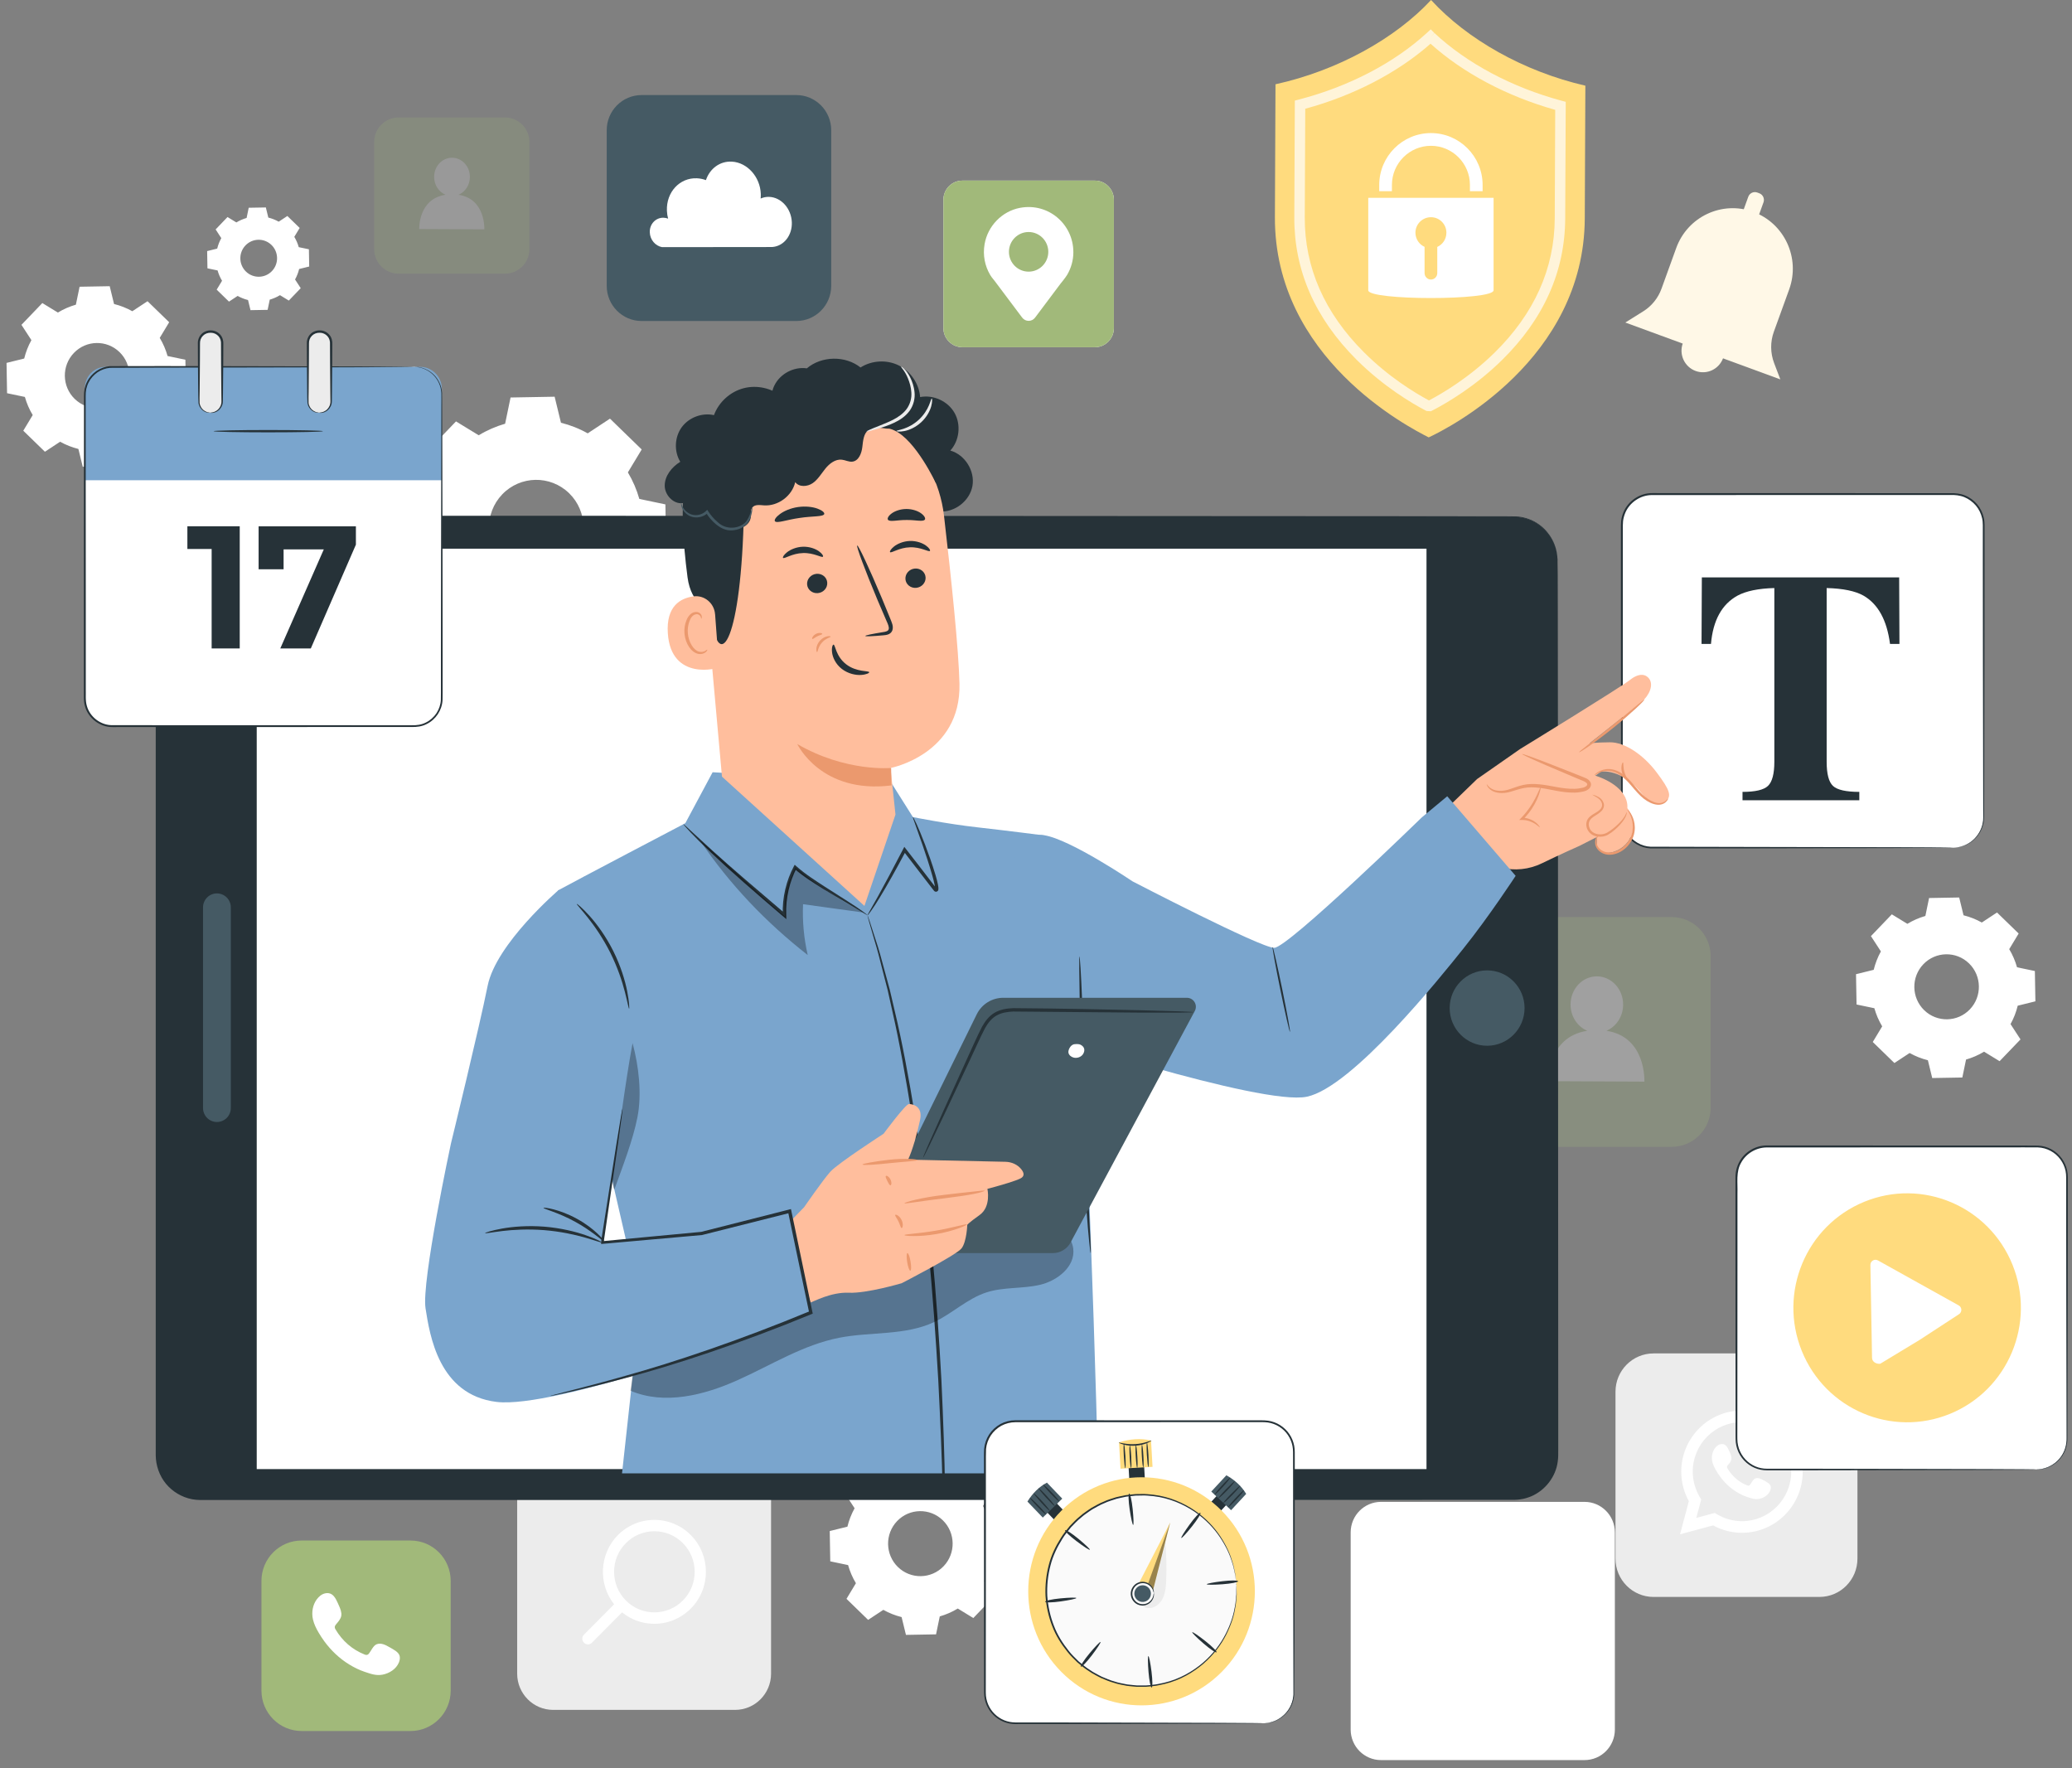 <svg xmlns="http://www.w3.org/2000/svg" width="218" height="186" viewBox="0 0 218 186" fill="none"><rect x="0" y="0" width="218" height="186" fill="#808080" stroke="none"/><g opacity="0.25"><path d="M175.891 96.481H160.056C157.798 96.481 155.967 98.323 155.967 100.596V116.532C155.967 118.805 157.798 120.648 160.056 120.648H175.891C178.15 120.648 179.981 118.805 179.981 116.532V100.596C179.981 98.323 178.15 96.481 175.891 96.481Z" fill="#A1B97A"></path><path d="M169.016 108.441C170.041 108.008 170.766 106.946 170.774 105.697C170.781 104.059 169.548 102.723 168.019 102.715C166.491 102.707 165.25 104.031 165.242 105.669C165.238 106.934 165.971 108.008 167.003 108.441C162.748 109.087 162.941 113.742 162.941 113.742L173.008 113.79C173.008 113.79 173.236 109.083 169.016 108.441Z" fill="white"></path></g><path d="M58.199 153H77.34C79.432 153 81.126 154.709 81.126 156.811V176.073C81.126 178.179 79.428 179.884 77.34 179.884H58.199C56.107 179.884 54.413 178.175 54.413 176.073V156.811C54.413 154.705 56.111 153 58.199 153Z" fill="#ECECEC"></path><path d="M61.86 172.991C61.702 172.991 61.552 172.928 61.438 172.817C61.206 172.583 61.206 172.206 61.438 171.972L64.614 168.776C62.904 166.631 63.069 163.451 65.008 161.496C66.032 160.466 67.395 159.895 68.845 159.895C70.295 159.895 71.658 160.462 72.683 161.496C74.799 163.626 74.799 167.095 72.683 169.225C71.658 170.255 70.295 170.826 68.845 170.826C67.592 170.826 66.418 170.41 65.449 169.625L62.273 172.821C62.163 172.932 62.013 172.995 61.856 172.995L61.86 172.991ZM68.849 161.092C67.714 161.092 66.651 161.536 65.851 162.341C65.051 163.146 64.61 164.217 64.61 165.359C64.61 166.5 65.051 167.571 65.851 168.376C66.651 169.181 67.718 169.625 68.849 169.625C69.98 169.625 71.048 169.181 71.847 168.376C72.647 167.571 73.089 166.5 73.089 165.359C73.089 164.217 72.647 163.146 71.847 162.341C71.048 161.536 69.98 161.092 68.849 161.092Z" fill="white"></path><path d="M191.423 142.383H173.973C171.762 142.383 169.97 144.186 169.97 146.411V163.973C169.97 166.198 171.762 168.002 173.973 168.002H191.423C193.634 168.002 195.426 166.198 195.426 163.973V146.411C195.426 144.186 193.634 142.383 191.423 142.383Z" fill="#ECECEC"></path><path d="M176.762 161.408L177.688 157.927C177.164 156.975 176.888 155.905 176.888 154.822C176.888 151.277 179.756 148.391 183.278 148.391C186.801 148.391 189.669 151.277 189.669 154.822C189.669 158.367 186.805 161.254 183.278 161.254C182.223 161.254 181.175 160.984 180.241 160.476L176.762 161.412V161.408ZM180.414 159.164L180.635 159.295C181.439 159.779 182.353 160.032 183.278 160.032C186.135 160.032 188.46 157.693 188.46 154.818C188.46 151.943 186.135 149.604 183.278 149.604C180.422 149.604 178.097 151.943 178.097 154.818C178.097 155.766 178.361 156.702 178.854 157.522L178.988 157.744L178.472 159.687L180.414 159.164Z" fill="white"></path><path fill-rule="evenodd" clip-rule="evenodd" d="M185.58 155.749C185.316 155.59 184.973 155.416 184.666 155.542C184.43 155.642 184.276 156.014 184.122 156.205C184.044 156.304 183.949 156.32 183.827 156.268C182.936 155.911 182.251 155.312 181.758 154.484C181.676 154.357 181.691 154.254 181.79 154.135C181.94 153.96 182.125 153.758 182.164 153.52C182.204 153.282 182.093 153.005 181.995 152.795C181.869 152.525 181.731 152.14 181.463 151.986C181.215 151.847 180.892 151.922 180.671 152.105C180.289 152.418 180.107 152.906 180.111 153.389C180.111 153.528 180.131 153.663 180.163 153.798C180.237 154.119 180.387 154.416 180.553 154.698C180.679 154.912 180.813 155.118 180.959 155.316C181.435 155.971 182.03 156.538 182.716 156.958C183.059 157.168 183.429 157.355 183.811 157.481C184.241 157.624 184.623 157.771 185.088 157.684C185.572 157.592 186.053 157.287 186.246 156.815C186.301 156.676 186.333 156.522 186.301 156.371C186.234 156.066 185.824 155.887 185.58 155.737V155.749Z" fill="white"></path><path d="M150.594 0.03C150.584 0.02 150.574 0.01 150.566 0C146.762 4.089 140.693 7.439 134.198 8.866C134.197 9.302 134.185 11.713 134.136 22.828C134.07 37.656 148.133 44.902 150.316 46.014C152.431 45.037 166.672 37.802 166.738 22.975C166.787 11.858 166.798 9.447 166.8 9.013C160.333 7.53 154.363 4.139 150.594 0.03Z" fill="#FFDB7E"></path><path opacity="0.7" d="M150.544 43.265L150.087 43.239C148.56 42.442 145.573 40.68 142.721 37.835C138.353 33.474 136.152 28.436 136.177 22.86L136.233 10.583L136.644 10.476C141.899 9.117 146.692 6.619 150.143 3.444L150.531 3.086L150.904 3.46L150.545 3.879L150.92 3.475C154.341 6.67 159.101 9.201 164.325 10.603L164.735 10.712L164.679 22.989C164.654 28.563 162.409 33.581 158.005 37.903C155.222 40.634 152.296 42.353 150.799 43.135L150.545 43.265H150.544ZM137.329 11.439L137.278 22.866C137.255 28.134 139.348 32.906 143.497 37.051C146.096 39.648 148.813 41.304 150.343 42.127C151.788 41.368 154.579 39.717 157.234 37.114C161.421 33.005 163.555 28.251 163.578 22.984L163.628 11.556C158.566 10.136 153.938 7.683 150.509 4.599C147.054 7.649 142.409 10.062 137.328 11.441L137.329 11.439Z" fill="white"></path><path d="M143.957 20.809V30.541C143.957 31.625 157.144 31.625 157.144 30.541V20.809H143.957ZM151.218 25.977V28.735C151.218 29.102 150.92 29.408 150.554 29.408C150.187 29.408 149.883 29.102 149.883 28.735V25.97C149.317 25.714 148.921 25.142 148.921 24.482C148.921 23.58 149.653 22.851 150.554 22.851C151.454 22.851 152.179 23.58 152.179 24.482C152.179 25.148 151.788 25.721 151.218 25.977Z" fill="white"></path><path d="M155.989 20.113H154.655V19.458C154.655 17.187 152.814 15.339 150.552 15.339C148.29 15.339 146.447 17.187 146.447 19.458V20.113H145.112V19.458C145.112 16.45 147.552 14 150.552 14C153.552 14 155.989 16.448 155.989 19.458V20.113Z" fill="white"></path><path d="M50.371 45.791C51.246 45.259 52.18 44.855 53.145 44.577L53.717 41.818L58.354 41.734L59.02 44.474C59.993 44.716 60.939 45.085 61.833 45.589L64.177 44.042L67.514 47.286L66.061 49.696C66.588 50.581 66.99 51.516 67.266 52.488L70.008 53.063L70.091 57.73L67.369 58.4C67.128 59.379 66.762 60.331 66.261 61.231L67.798 63.59L64.579 66.949L62.184 65.486C61.305 66.017 60.375 66.421 59.41 66.699L58.839 69.459L54.201 69.542L53.535 66.802C52.562 66.56 51.617 66.192 50.722 65.688L48.378 67.234L45.041 63.995L46.495 61.584C45.967 60.7 45.565 59.764 45.289 58.792L42.547 58.218L42.464 53.55L45.186 52.88C45.427 51.901 45.793 50.949 46.294 50.049L44.757 47.69L47.976 44.332L50.371 45.795V45.791ZM52.842 52.008C50.935 53.999 50.99 57.167 52.964 59.086C54.942 61.005 58.09 60.95 59.997 58.963C61.904 56.972 61.849 53.804 59.875 51.885C57.897 49.966 54.749 50.022 52.842 52.008Z" fill="white"></path><path d="M6.089 32.881C6.688 32.516 7.326 32.243 7.984 32.052L8.374 30.165L11.542 30.109L11.999 31.981C12.661 32.148 13.311 32.397 13.922 32.742L15.522 31.688L17.799 33.9L16.806 35.546C17.169 36.148 17.444 36.791 17.63 37.453L19.505 37.845L19.56 41.033L17.7 41.493C17.535 42.16 17.287 42.814 16.944 43.428L17.992 45.038L15.793 47.33L14.158 46.331C13.559 46.696 12.921 46.969 12.263 47.16L11.873 49.047L8.705 49.102L8.248 47.231C7.586 47.064 6.936 46.815 6.326 46.47L4.726 47.524L2.449 45.312L3.442 43.666C3.079 43.063 2.803 42.421 2.618 41.759L0.743 41.367L0.688 38.178L2.547 37.718C2.709 37.052 2.961 36.398 3.304 35.783L2.256 34.174L4.454 31.882L6.089 32.881ZM7.776 37.128C6.471 38.488 6.511 40.653 7.858 41.965C9.21 43.278 11.361 43.238 12.661 41.882C13.961 40.526 13.926 38.357 12.578 37.044C11.227 35.732 9.076 35.772 7.776 37.128Z" fill="white"></path><path d="M24.868 23.401C25.209 23.193 25.572 23.038 25.946 22.93L26.168 21.856L27.97 21.824L28.23 22.889C28.606 22.984 28.976 23.126 29.324 23.322L30.234 22.722L31.529 23.981L30.964 24.917C31.171 25.26 31.328 25.625 31.433 26.002L32.5 26.225L32.531 28.039L31.473 28.3C31.381 28.679 31.238 29.051 31.043 29.401L31.639 30.317L30.388 31.621L29.458 31.052C29.117 31.26 28.754 31.415 28.38 31.524L28.158 32.597L26.356 32.629L26.096 31.564C25.72 31.47 25.35 31.327 25.002 31.131L24.092 31.731L22.797 30.473L23.362 29.536C23.155 29.194 22.998 28.828 22.893 28.451L21.826 28.228L21.795 26.415L22.853 26.153C22.945 25.774 23.088 25.402 23.283 25.052L22.687 24.136L23.938 22.832L24.868 23.401ZM25.829 25.817C25.087 26.59 25.11 27.822 25.877 28.569C26.645 29.315 27.869 29.293 28.609 28.521C29.351 27.748 29.328 26.516 28.562 25.769C27.793 25.023 26.569 25.045 25.829 25.817Z" fill="white"></path><path d="M92.701 155.772C93.299 155.407 93.938 155.133 94.596 154.943L94.986 153.056L98.153 153L98.611 154.872C99.272 155.038 99.923 155.288 100.533 155.633L102.133 154.578L104.41 156.791L103.417 158.436C103.78 159.039 104.056 159.681 104.241 160.343L106.116 160.736L106.171 163.924L104.312 164.384C104.15 165.05 103.898 165.704 103.555 166.319L104.603 167.929L102.405 170.221L100.77 169.221C100.171 169.586 99.532 169.86 98.875 170.05L98.484 171.938L95.317 171.993L94.86 170.122C94.198 169.955 93.548 169.705 92.937 169.36L91.337 170.415L89.06 168.202L90.053 166.557C89.69 165.954 89.415 165.312 89.229 164.65L87.354 164.257L87.299 161.069L89.159 160.609C89.32 159.943 89.572 159.289 89.915 158.674L88.867 157.064L91.066 154.772L92.701 155.772ZM94.391 160.018C93.087 161.378 93.126 163.543 94.474 164.856C95.825 166.168 97.976 166.129 99.276 164.773C100.581 163.413 100.541 161.248 99.194 159.935C97.842 158.623 95.691 158.662 94.391 160.018Z" fill="white"></path><path d="M200.678 97.19C201.277 96.825 201.915 96.551 202.573 96.361L202.963 94.474L206.131 94.418L206.588 96.29C207.25 96.456 207.9 96.706 208.511 97.051L210.11 95.996L212.388 98.209L211.395 99.854C211.757 100.457 212.029 101.099 212.218 101.761L214.094 102.154L214.149 105.342L212.289 105.802C212.128 106.468 211.876 107.122 211.533 107.737L212.581 109.347L210.382 111.639L208.747 110.639C208.148 111.004 207.51 111.278 206.852 111.468L206.462 113.356L203.294 113.411L202.837 111.54C202.175 111.373 201.525 111.123 200.915 110.778L199.315 111.833L197.038 109.62L198.03 107.975C197.668 107.372 197.392 106.73 197.207 106.068L195.332 105.675L195.276 102.487L197.136 102.027C197.302 101.361 197.55 100.707 197.893 100.092L196.845 98.482L199.043 96.19L200.678 97.19ZM202.364 101.436C201.06 102.796 201.1 104.961 202.447 106.274C203.799 107.586 205.95 107.547 207.25 106.191C208.554 104.83 208.515 102.665 207.167 101.353C205.816 100.041 203.665 100.08 202.364 101.436Z" fill="white"></path><g opacity="0.2"><path d="M53.124 12.355H41.942C40.52 12.355 39.366 13.516 39.366 14.948V26.201C39.366 27.633 40.52 28.793 41.942 28.793H53.124C54.547 28.793 55.7 27.633 55.7 26.201V14.948C55.7 13.516 54.547 12.355 53.124 12.355Z" fill="#A1B97A"></path><path d="M48.242 20.49C48.939 20.195 49.433 19.473 49.438 18.622C49.443 17.505 48.604 16.599 47.565 16.594C46.525 16.589 45.679 17.488 45.676 18.604C45.674 19.463 46.17 20.195 46.875 20.49C43.979 20.929 44.11 24.096 44.11 24.096L50.957 24.128C50.957 24.128 51.113 20.927 48.242 20.49Z" fill="white"></path></g><path d="M166.713 158H145.299C143.536 158 142.107 159.438 142.107 161.212V181.954C142.107 183.727 143.536 185.165 145.299 185.165H166.713C168.475 185.165 169.904 183.727 169.904 181.954V161.212C169.904 159.438 168.475 158 166.713 158Z" fill="white"></path><path d="M162.338 176.375C162.338 176.375 162.575 176.398 163.012 176.343C163.445 176.283 164.095 176.105 164.738 175.582C165.057 175.324 165.372 174.983 165.608 174.543C165.734 174.329 165.821 174.083 165.892 173.825C165.951 173.563 165.991 173.29 165.987 173C165.979 172.715 165.939 172.417 165.857 172.124C165.77 171.831 165.652 171.541 165.49 171.264C165.163 170.712 164.667 170.213 164.032 169.919L164.001 169.904V169.868C164.04 168.992 163.536 168.036 162.669 167.596C161.81 167.156 160.624 167.318 159.887 168.064L159.809 168.147L159.785 168.036C159.49 166.62 158.39 165.32 156.929 164.749C156.554 164.606 156.168 164.491 155.774 164.459C155.676 164.444 155.577 164.436 155.479 164.436C155.38 164.436 155.282 164.428 155.183 164.432C154.99 164.451 154.793 164.451 154.604 164.499C153.836 164.63 153.142 165.007 152.571 165.482C152.007 165.97 151.562 166.569 151.271 167.219C150.987 167.869 150.857 168.559 150.889 169.222V169.297L150.818 169.277C150.037 169.083 149.23 169.222 148.572 169.547C148.241 169.709 147.945 169.915 147.685 170.149C147.429 170.391 147.216 170.657 147.043 170.938C146.882 171.228 146.759 171.525 146.688 171.827C146.625 172.128 146.598 172.429 146.625 172.715C146.665 173.29 146.85 173.801 147.09 174.214C147.571 175.054 148.233 175.498 148.698 175.709C149.171 175.919 149.454 175.939 149.45 175.958C149.45 175.958 149.435 175.958 149.399 175.95C149.36 175.942 149.312 175.935 149.249 175.923C149.182 175.911 149.1 175.895 149.009 175.859C148.915 175.824 148.804 175.8 148.686 175.74C148.213 175.538 147.536 175.098 147.035 174.245C146.787 173.825 146.594 173.306 146.547 172.719C146.515 172.425 146.547 172.116 146.606 171.803C146.673 171.49 146.799 171.184 146.964 170.887C147.142 170.597 147.358 170.32 147.618 170.07C147.886 169.828 148.19 169.614 148.528 169.444C149.202 169.111 150.034 168.96 150.845 169.158L150.774 169.218C150.735 168.536 150.869 167.826 151.16 167.16C151.456 166.497 151.909 165.879 152.488 165.379C153.071 164.892 153.784 164.503 154.576 164.368C154.773 164.321 154.974 164.317 155.175 164.301C155.278 164.301 155.376 164.301 155.479 164.305C155.581 164.305 155.68 164.313 155.782 164.329C156.188 164.364 156.586 164.483 156.968 164.626C158.465 165.213 159.592 166.545 159.895 168.004L159.793 167.973C160.573 167.187 161.81 167.021 162.712 167.485C163.623 167.953 164.143 168.944 164.103 169.868L164.072 169.816C164.73 170.126 165.238 170.641 165.573 171.208C165.738 171.494 165.861 171.795 165.947 172.092C166.03 172.394 166.065 172.699 166.073 172.992C166.073 173.286 166.038 173.571 165.971 173.837C165.892 174.099 165.801 174.352 165.671 174.571C165.427 175.015 165.104 175.364 164.773 175.621C164.111 176.145 163.449 176.315 163.012 176.363C162.791 176.387 162.618 176.387 162.504 176.379C162.389 176.371 162.33 176.363 162.33 176.363L162.338 176.375Z" fill="white"></path><path d="M162.666 176.72C162.599 176.72 162.536 176.72 162.481 176.712C162.362 176.704 162.295 176.693 162.295 176.693C162.173 176.677 162.075 176.589 162.035 176.475C162 176.36 162.028 176.229 162.118 176.145C162.217 176.046 162.331 176.054 162.418 176.054C162.508 176.054 162.697 176.062 162.977 176.026C163.367 175.971 163.962 175.808 164.545 175.337C164.876 175.071 165.14 174.754 165.333 174.397C165.459 174.183 165.538 173.937 165.593 173.743C165.648 173.501 165.68 173.251 165.676 173.013C165.668 172.735 165.629 172.466 165.558 172.22C165.479 171.946 165.365 171.681 165.223 171.435C164.908 170.899 164.439 170.467 163.907 170.221C163.789 170.166 163.682 170.027 163.69 169.896C163.726 169.068 163.249 168.255 162.532 167.89C161.771 167.497 160.735 167.676 160.121 168.298L160.042 168.378C159.959 168.461 159.837 168.493 159.727 168.461C159.612 168.429 159.53 168.334 159.506 168.219L159.482 168.108C159.207 166.776 158.162 165.578 156.823 165.055C156.409 164.9 156.07 164.813 155.755 164.785C155.653 164.769 155.57 164.765 155.491 164.765H155.373C155.318 164.761 155.259 164.757 155.204 164.761L155.062 164.773C154.936 164.781 154.81 164.789 154.687 164.821C154.022 164.936 153.371 165.253 152.788 165.737C152.268 166.185 151.851 166.744 151.579 167.355C151.315 167.957 151.193 168.596 151.224 169.21V169.286C151.236 169.389 151.193 169.488 151.114 169.551C151.035 169.615 150.933 169.643 150.834 169.615L150.759 169.595C150.105 169.432 149.384 169.52 148.73 169.841C148.439 169.988 148.163 170.174 147.914 170.396C147.694 170.602 147.497 170.844 147.331 171.114C147.186 171.375 147.075 171.645 147.016 171.907C146.957 172.204 146.937 172.462 146.961 172.692C146.996 173.172 147.142 173.643 147.383 174.06C147.851 174.881 148.502 175.269 148.844 175.424C149.148 175.559 149.36 175.606 149.467 175.63C149.554 175.65 149.664 175.674 149.735 175.796C149.782 175.872 149.794 175.963 149.77 176.046C149.727 176.209 149.522 176.304 149.357 176.276L149.203 176.248C149.104 176.229 149.01 176.209 148.907 176.173L148.836 176.149C148.746 176.122 148.651 176.09 148.553 176.038C148.151 175.864 147.355 175.412 146.776 174.421C146.476 173.913 146.291 173.338 146.244 172.755C146.212 172.458 146.232 172.129 146.307 171.752C146.382 171.411 146.512 171.074 146.701 170.741C146.902 170.404 147.142 170.11 147.414 169.849C147.717 169.575 148.048 169.349 148.399 169.171C149.057 168.842 149.778 168.707 150.472 168.782C150.499 168.199 150.641 167.608 150.885 167.045C151.204 166.328 151.689 165.673 152.296 165.15C152.985 164.571 153.758 164.198 154.538 164.064C154.679 164.028 154.845 164.016 155.014 164.004L155.164 163.992C155.259 163.992 155.33 163.992 155.404 163.992H155.503C155.621 163.992 155.735 164.004 155.854 164.02C156.216 164.052 156.618 164.151 157.103 164.337C158.482 164.876 159.597 166.034 160.069 167.374C160.905 166.847 162.008 166.764 162.879 167.216C163.789 167.684 164.396 168.643 164.439 169.65C165.014 169.972 165.514 170.463 165.865 171.062C166.039 171.363 166.172 171.685 166.271 172.022C166.354 172.327 166.401 172.656 166.413 173.001C166.413 173.306 166.377 173.616 166.302 173.933C166.2 174.29 166.098 174.54 165.968 174.754C165.731 175.186 165.4 175.574 164.994 175.892C164.277 176.459 163.552 176.645 163.072 176.701C162.926 176.716 162.796 176.724 162.682 176.724L162.666 176.72Z" fill="white"></path><path d="M154.771 174.079C154.802 174.098 154.404 174.816 153.884 175.684C153.364 176.553 152.923 177.243 152.891 177.223C152.86 177.203 153.258 176.485 153.778 175.617C154.298 174.749 154.739 174.059 154.771 174.079Z" fill="white"></path><path d="M152.914 177.574C152.855 177.574 152.8 177.542 152.729 177.502C152.422 177.316 152.426 177.26 153.505 175.456C154.483 173.823 154.557 173.807 154.691 173.771C154.774 173.751 154.861 173.763 154.932 173.807C155.003 173.85 155.058 173.922 155.077 174.005C155.113 174.144 155.129 174.219 154.156 175.853C153.328 177.237 153.107 177.574 152.91 177.578L152.914 177.574Z" fill="white"></path><path d="M157.713 174.086C157.745 174.106 157.347 174.824 156.827 175.692C156.307 176.561 155.865 177.251 155.834 177.231C155.802 177.211 156.2 176.493 156.72 175.625C157.24 174.756 157.682 174.067 157.713 174.086Z" fill="white"></path><path d="M155.837 177.55C155.778 177.55 155.719 177.534 155.668 177.502C155.365 177.316 155.369 177.26 156.444 175.456C157.421 173.823 157.496 173.803 157.63 173.771C157.713 173.751 157.803 173.763 157.874 173.807C158.178 173.993 158.174 174.049 157.098 175.853C156.121 177.486 156.046 177.506 155.912 177.538C155.889 177.546 155.861 177.546 155.837 177.546V177.55Z" fill="white"></path><path d="M160.653 174.079C160.684 174.098 160.286 174.816 159.766 175.684C159.246 176.553 158.805 177.243 158.773 177.223C158.742 177.203 159.14 176.485 159.66 175.617C160.18 174.749 160.621 174.059 160.653 174.079Z" fill="white"></path><path d="M158.801 177.574C158.742 177.574 158.687 177.542 158.616 177.502C158.309 177.316 158.313 177.26 159.392 175.456C160.365 173.823 160.444 173.807 160.578 173.771C160.661 173.751 160.748 173.763 160.818 173.807C160.889 173.85 160.945 173.922 160.964 174.005C161 174.144 161.015 174.219 160.042 175.853C159.215 177.237 158.994 177.574 158.797 177.578L158.801 177.574Z" fill="white"></path><path d="M151.366 178.489C151.398 178.509 151 179.226 150.48 180.095C149.96 180.963 149.519 181.653 149.487 181.633C149.456 181.613 149.854 180.896 150.374 180.027C150.894 179.159 151.335 178.469 151.366 178.489Z" fill="white"></path><path d="M149.487 181.953C149.428 181.953 149.369 181.937 149.318 181.905C149.247 181.862 149.191 181.79 149.172 181.707C149.136 181.568 149.121 181.493 150.094 179.859C151.169 178.059 151.217 178.027 151.524 178.21C151.827 178.396 151.823 178.452 150.748 180.256C149.771 181.889 149.696 181.909 149.562 181.941C149.538 181.949 149.511 181.949 149.487 181.949V181.953Z" fill="white"></path><path d="M154.306 178.489C154.337 178.509 153.94 179.226 153.419 180.095C152.899 180.963 152.458 181.653 152.427 181.633C152.395 181.613 152.793 180.896 153.313 180.027C153.833 179.159 154.274 178.469 154.306 178.489Z" fill="white"></path><path d="M152.43 181.953C152.371 181.953 152.312 181.937 152.261 181.906C152.19 181.862 152.135 181.791 152.115 181.707C152.08 181.569 152.064 181.493 153.037 179.86C154.113 178.056 154.164 178.028 154.467 178.21C154.467 178.21 154.467 178.21 154.471 178.21C154.771 178.397 154.767 178.452 153.691 180.252C152.714 181.886 152.639 181.906 152.505 181.937C152.482 181.945 152.454 181.945 152.43 181.945V181.953Z" fill="white"></path><path d="M157.248 178.489C157.28 178.509 156.882 179.226 156.362 180.095C155.842 180.963 155.4 181.653 155.369 181.633C155.337 181.613 155.735 180.896 156.255 180.027C156.776 179.159 157.217 178.469 157.248 178.489Z" fill="white"></path><path d="M155.373 181.953C155.314 181.953 155.255 181.937 155.203 181.905C155.132 181.862 155.077 181.79 155.058 181.707C155.022 181.568 155.006 181.493 155.979 179.859C157.055 178.059 157.102 178.027 157.41 178.21C157.713 178.396 157.709 178.452 156.634 180.256C155.656 181.889 155.582 181.909 155.448 181.941C155.424 181.949 155.396 181.949 155.373 181.949V181.953Z" fill="white"></path><path d="M160.323 178.555C160.354 178.575 159.956 179.293 159.436 180.161C158.916 181.029 158.475 181.719 158.443 181.699C158.412 181.68 158.81 180.962 159.33 180.094C159.85 179.225 160.291 178.535 160.323 178.555Z" fill="white"></path><path d="M158.466 182.05C158.407 182.05 158.352 182.018 158.281 181.979C157.974 181.792 157.978 181.737 159.057 179.933C160.034 178.299 160.109 178.279 160.243 178.248C160.326 178.228 160.413 178.24 160.483 178.283C160.554 178.327 160.61 178.398 160.629 178.482C160.665 178.62 160.68 178.696 159.707 180.329C158.88 181.713 158.659 182.05 158.462 182.054L158.466 182.05Z" fill="white"></path><path d="M115.195 19H101.256C100.152 19 99.257 19.901 99.257 21.012V34.518C99.257 35.629 100.152 36.53 101.256 36.53H115.195C116.299 36.53 117.194 35.629 117.194 34.518V21.012C117.194 19.901 116.299 19 115.195 19Z" fill="white"></path><path d="M115.195 19H101.256C100.152 19 99.257 19.901 99.257 21.012V34.518C99.257 35.629 100.152 36.53 101.256 36.53H115.195C116.299 36.53 117.194 35.629 117.194 34.518V21.012C117.194 19.901 116.299 19 115.195 19Z" fill="#A1B97A"></path><path d="M112.929 26.516C112.929 23.602 110.312 21.301 107.312 21.867C105.426 22.223 103.923 23.773 103.592 25.676C103.385 26.866 103.629 27.984 104.17 28.908H104.167L104.18 28.926C104.36 29.231 104.587 29.45 104.814 29.773L107.547 33.415C107.887 33.867 108.564 33.867 108.902 33.415L111.588 29.833C111.588 29.833 112.089 29.231 112.272 28.921L112.282 28.908C112.692 28.205 112.931 27.39 112.931 26.516H112.929ZM108.223 28.578C107.08 28.578 106.152 27.644 106.152 26.494C106.152 25.343 107.08 24.409 108.223 24.409C109.366 24.409 110.294 25.343 110.294 26.494C110.294 27.644 109.369 28.578 108.223 28.578Z" fill="white"></path><path d="M205.513 51.98H173.831C172.068 51.98 170.64 53.418 170.64 55.192V85.97C170.64 87.744 172.068 89.182 173.831 89.182H205.513C207.275 89.182 208.704 87.744 208.704 85.97V55.192C208.704 53.418 207.275 51.98 205.513 51.98Z" fill="white"></path><path d="M205.512 89.183C205.501 89.148 206.048 89.247 206.919 88.826C207.344 88.616 207.833 88.24 208.199 87.637C208.381 87.34 208.53 86.987 208.605 86.59C208.692 86.194 208.657 85.757 208.66 85.297C208.653 81.61 208.641 76.285 208.629 69.707C208.629 66.415 208.621 62.811 208.617 58.941C208.617 57.974 208.617 56.99 208.617 55.991C208.605 55.491 208.657 54.984 208.538 54.504C208.428 54.024 208.207 53.564 207.884 53.184C207.561 52.807 207.147 52.494 206.679 52.303C206.206 52.109 205.705 52.058 205.174 52.074C204.122 52.074 203.054 52.074 201.97 52.074C193.322 52.074 183.815 52.077 173.835 52.081C172.617 52.066 171.455 52.847 170.994 53.961C170.884 54.239 170.797 54.528 170.765 54.825C170.734 55.119 170.742 55.428 170.742 55.737C170.742 56.352 170.742 56.967 170.742 57.577C170.742 60.024 170.742 62.434 170.742 64.802C170.742 69.536 170.738 74.108 170.734 78.458C170.734 80.635 170.734 82.756 170.73 84.818C170.73 85.076 170.73 85.333 170.73 85.587C170.73 85.845 170.73 86.099 170.754 86.34C170.813 86.832 170.99 87.3 171.258 87.704C171.802 88.513 172.712 89.037 173.65 89.076C177.495 89.084 181.073 89.092 184.343 89.1C190.879 89.112 196.171 89.124 199.835 89.132C201.659 89.14 203.077 89.148 204.047 89.152C204.523 89.156 204.89 89.16 205.142 89.164C205.39 89.164 205.516 89.175 205.516 89.175C205.516 89.175 205.39 89.183 205.142 89.187C204.89 89.187 204.523 89.191 204.047 89.199C203.077 89.203 201.659 89.211 199.835 89.219C196.171 89.227 190.879 89.239 184.343 89.251C181.069 89.251 177.487 89.251 173.638 89.251C172.649 89.207 171.684 88.656 171.112 87.808C170.829 87.379 170.643 86.884 170.58 86.364C170.549 86.103 170.553 85.845 170.553 85.591C170.553 85.333 170.553 85.079 170.553 84.822C170.553 82.76 170.553 80.638 170.549 78.462C170.549 74.108 170.549 69.54 170.541 64.806C170.541 62.438 170.541 60.028 170.541 57.581C170.541 56.97 170.541 56.356 170.541 55.741C170.541 55.436 170.533 55.127 170.565 54.806C170.6 54.488 170.687 54.179 170.809 53.882C171.301 52.692 172.542 51.859 173.839 51.875C183.819 51.875 193.326 51.879 201.974 51.883C203.054 51.883 204.122 51.883 205.177 51.883C205.698 51.867 206.257 51.919 206.75 52.125C207.246 52.323 207.683 52.656 208.026 53.057C208.365 53.461 208.601 53.949 208.716 54.456C208.842 54.972 208.787 55.487 208.798 55.983C208.798 56.982 208.798 57.966 208.798 58.933C208.794 62.803 208.79 66.407 208.787 69.699C208.775 76.277 208.763 81.602 208.755 85.29C208.747 85.746 208.779 86.19 208.688 86.594C208.605 86.999 208.452 87.359 208.263 87.661C207.884 88.271 207.38 88.648 206.947 88.854C206.509 89.064 206.139 89.132 205.895 89.16C205.646 89.179 205.52 89.171 205.52 89.171L205.512 89.183Z" fill="#263238"></path><path d="M179.059 60.742H199.815L199.846 67.741H198.853C198.526 65.239 197.597 63.546 196.06 62.661C195.197 62.174 193.905 61.908 192.187 61.864V80.14C192.187 81.416 192.408 82.265 192.853 82.681C193.298 83.098 194.22 83.308 195.623 83.308V84.188H183.334V83.308C184.681 83.308 185.576 83.098 186.017 82.674C186.458 82.249 186.683 81.405 186.683 80.14V61.864C185 61.908 183.708 62.178 182.81 62.661C181.159 63.569 180.229 65.263 180.016 67.741H179.023L179.055 60.742H179.059Z" fill="#263238"></path><path d="M214.278 120.605H185.887C184.124 120.605 182.695 122.043 182.695 123.817V151.379C182.695 153.153 184.124 154.591 185.887 154.591H214.278C216.041 154.591 217.47 153.153 217.47 151.379V123.817C217.47 122.043 216.041 120.605 214.278 120.605Z" fill="white"></path><path d="M214.278 154.592C214.271 154.565 214.759 154.644 215.567 154.295C215.957 154.109 216.43 153.807 216.804 153.288C217.19 152.784 217.458 152.055 217.43 151.222C217.423 147.864 217.411 143.018 217.399 137.031C217.399 134.033 217.391 130.754 217.387 127.229C217.387 126.349 217.387 125.452 217.387 124.54C217.379 124.084 217.415 123.624 217.324 123.188C217.233 122.748 217.044 122.328 216.772 121.963C216.237 121.226 215.35 120.742 214.416 120.71C213.467 120.698 212.49 120.71 211.505 120.706C203.632 120.706 194.976 120.71 185.895 120.714C184.791 120.71 183.72 121.341 183.196 122.304C182.62 123.268 182.845 124.441 182.802 125.548C182.802 127.776 182.802 129.969 182.802 132.126C182.802 136.436 182.798 140.595 182.794 144.557C182.794 146.539 182.794 148.47 182.79 150.346C182.798 150.81 182.77 151.289 182.81 151.734C182.861 152.182 183.007 152.61 183.231 152.99C183.68 153.752 184.453 154.295 185.292 154.454C185.705 154.541 186.143 154.505 186.572 154.513C187.002 154.513 187.427 154.513 187.849 154.513C188.692 154.513 189.523 154.513 190.335 154.513C191.958 154.513 193.518 154.517 195.008 154.521C200.957 154.533 205.776 154.545 209.109 154.553C210.772 154.561 212.06 154.569 212.943 154.573C213.376 154.577 213.711 154.58 213.94 154.584C214.164 154.584 214.278 154.596 214.278 154.596C214.278 154.596 214.164 154.604 213.94 154.608C213.711 154.608 213.376 154.612 212.943 154.62C212.06 154.624 210.772 154.632 209.109 154.64C205.776 154.648 200.957 154.66 195.008 154.672C193.518 154.672 191.958 154.676 190.335 154.68C189.523 154.68 188.692 154.68 187.849 154.68C187.427 154.68 187.002 154.68 186.572 154.68C186.147 154.672 185.705 154.711 185.256 154.62C184.37 154.454 183.554 153.883 183.077 153.082C182.837 152.681 182.68 152.225 182.628 151.753C182.585 151.274 182.617 150.822 182.605 150.346C182.605 148.47 182.605 146.539 182.601 144.557C182.601 140.595 182.601 136.436 182.593 132.126C182.593 129.969 182.593 127.776 182.593 125.548C182.593 124.992 182.593 124.433 182.593 123.87C182.589 123.295 182.731 122.713 183.014 122.201C183.574 121.174 184.713 120.5 185.891 120.504C194.976 120.504 203.629 120.508 211.501 120.512C212.486 120.512 213.451 120.508 214.42 120.52C215.409 120.555 216.347 121.071 216.91 121.852C217.198 122.241 217.395 122.685 217.493 123.153C217.592 123.624 217.553 124.092 217.56 124.544C217.56 125.456 217.56 126.349 217.56 127.233C217.556 130.754 217.553 134.037 217.549 137.035C217.537 143.022 217.525 147.871 217.517 151.226C217.541 152.075 217.261 152.82 216.859 153.331C216.469 153.855 215.988 154.16 215.59 154.339C215.185 154.517 214.846 154.561 214.625 154.592C214.401 154.604 214.286 154.6 214.286 154.6L214.278 154.592Z" fill="#263238"></path><path d="M205.169 148.736C211.289 146.226 214.229 139.199 211.735 133.04C209.241 126.881 202.259 123.923 196.139 126.432C190.019 128.942 187.079 135.969 189.573 142.128C192.067 148.287 199.05 151.246 205.169 148.736Z" fill="#FFDB7E"></path><path d="M206.083 137.333C206.441 137.531 206.453 138.05 206.098 138.265L201.993 140.945L197.828 143.467C197.419 143.522 196.969 143.272 196.962 142.856L196.875 137.967L196.788 133.078C196.78 132.666 197.222 132.4 197.58 132.598L201.831 134.965L206.083 137.333Z" fill="white"></path><path d="M43.193 162.066H31.733C29.399 162.066 27.507 163.971 27.507 166.32V177.852C27.507 180.202 29.399 182.106 31.733 182.106H43.193C45.527 182.106 47.419 180.202 47.419 177.852V166.32C47.419 163.971 45.527 162.066 43.193 162.066Z" fill="#A1B97A"></path><path fill-rule="evenodd" clip-rule="evenodd" d="M40.978 173.292C40.588 173.057 40.08 172.794 39.617 172.984C39.265 173.13 39.039 173.685 38.81 173.969C38.692 174.115 38.552 174.136 38.372 174.063C37.047 173.533 36.03 172.64 35.299 171.414C35.175 171.222 35.197 171.073 35.347 170.897C35.568 170.635 35.845 170.337 35.907 169.986C35.966 169.634 35.802 169.22 35.657 168.906C35.471 168.505 35.264 167.932 34.864 167.705C34.495 167.496 34.011 167.613 33.686 167.88C33.121 168.343 32.847 169.068 32.858 169.788C32.858 169.994 32.885 170.197 32.933 170.394C33.046 170.868 33.264 171.311 33.511 171.734C33.697 172.05 33.896 172.359 34.113 172.656C34.823 173.625 35.705 174.469 36.727 175.097C37.238 175.411 37.786 175.687 38.356 175.876C38.993 176.087 39.563 176.309 40.252 176.177C40.972 176.039 41.685 175.589 41.972 174.889C42.056 174.68 42.099 174.45 42.053 174.231C41.956 173.779 41.346 173.509 40.983 173.289L40.978 173.292Z" fill="white"></path><path d="M83.778 10H67.51C65.48 10 63.834 11.656 63.834 13.7V30.072C63.834 32.115 65.48 33.771 67.51 33.771H83.778C85.808 33.771 87.454 32.115 87.454 30.072V13.7C87.454 11.656 85.808 10 83.778 10Z" fill="#455A64"></path><path d="M77.003 17.004C78.628 17.094 79.976 18.609 80.044 20.39C80.05 20.558 80.045 20.724 80.028 20.887C80.302 20.764 80.603 20.701 80.92 20.712C82.196 20.751 83.257 21.947 83.31 23.383C83.361 24.746 82.487 25.866 81.309 25.98C81.246 25.985 81.183 25.988 81.12 25.988L69.653 26C68.954 25.868 68.397 25.228 68.366 24.457C68.329 23.587 68.974 22.892 69.797 22.905C69.97 22.907 70.137 22.941 70.293 23C70.222 22.733 70.18 22.456 70.168 22.171C70.088 20.209 71.517 18.68 73.32 18.756C73.65 18.77 73.969 18.838 74.272 18.949C74.679 17.74 75.74 16.935 77.002 17.004H77.003Z" fill="white"></path><path d="M21.081 54.379H159.289C161.818 54.379 163.871 56.445 163.871 58.99V153.115C163.871 155.661 161.818 157.727 159.289 157.727H21.081C18.552 157.727 16.499 155.661 16.499 153.115V58.99C16.499 56.445 18.552 54.379 21.081 54.379Z" fill="#263238"></path><path d="M163.871 58.988C163.871 58.988 163.863 58.881 163.851 58.667C163.851 58.56 163.832 58.429 163.804 58.271C163.784 58.112 163.741 57.934 163.686 57.727C163.568 57.327 163.371 56.831 163.008 56.324C162.646 55.82 162.122 55.297 161.393 54.916C161.03 54.722 160.62 54.583 160.175 54.488C159.726 54.397 159.245 54.401 158.737 54.401C157.725 54.401 156.617 54.401 155.42 54.404C153.024 54.404 150.258 54.408 147.142 54.413C134.683 54.42 116.662 54.432 94.393 54.444C83.258 54.444 71.06 54.452 57.968 54.456C51.419 54.456 44.65 54.456 37.676 54.46C34.19 54.46 30.651 54.46 27.066 54.46C25.273 54.46 23.469 54.46 21.649 54.46C21.192 54.464 20.742 54.444 20.305 54.531C19.868 54.615 19.434 54.742 19.04 54.96C18.241 55.368 17.575 56.03 17.137 56.823C16.928 57.224 16.775 57.656 16.68 58.1C16.594 58.548 16.594 59 16.594 59.472C16.594 60.404 16.594 61.34 16.594 62.275C16.594 64.151 16.594 66.034 16.594 67.934C16.594 71.728 16.594 75.563 16.594 79.441C16.594 87.196 16.594 95.115 16.594 103.176C16.594 119.298 16.594 135.992 16.594 153.089C16.594 154.136 16.964 155.171 17.622 155.976C18.284 156.777 19.226 157.336 20.242 157.526C20.746 157.633 21.27 157.598 21.798 157.606H23.378C24.43 157.606 25.482 157.606 26.53 157.606C30.726 157.606 34.895 157.606 39.032 157.606C47.306 157.606 55.462 157.606 63.472 157.606C79.496 157.606 94.952 157.61 109.676 157.614C124.4 157.614 138.391 157.622 151.488 157.622C153.123 157.622 154.746 157.622 156.357 157.622C157.161 157.622 157.961 157.622 158.761 157.622C159.163 157.622 159.557 157.629 159.939 157.566C160.325 157.518 160.699 157.396 161.058 157.253C162.484 156.638 163.544 155.25 163.733 153.724C163.788 153.347 163.78 152.962 163.78 152.57C163.78 152.181 163.78 151.797 163.78 151.408C163.78 150.635 163.78 149.866 163.78 149.104C163.78 142.986 163.784 137.118 163.788 131.515C163.804 109.104 163.812 90.967 163.82 78.433C163.828 72.168 163.835 67.303 163.839 64C163.843 62.351 163.847 61.094 163.851 60.245C163.851 59.401 163.863 58.968 163.863 58.968C163.863 58.968 163.871 59.401 163.875 60.245C163.875 61.094 163.879 62.351 163.887 64C163.891 67.299 163.899 72.165 163.906 78.433C163.914 90.967 163.926 109.104 163.938 131.515C163.938 137.118 163.942 142.99 163.946 149.104C163.946 149.87 163.946 150.639 163.946 151.408C163.946 151.793 163.946 152.181 163.946 152.57C163.946 152.955 163.954 153.351 163.895 153.748C163.698 155.33 162.606 156.765 161.125 157.407C160.75 157.558 160.364 157.685 159.962 157.733C159.561 157.8 159.155 157.788 158.761 157.788C157.965 157.788 157.165 157.788 156.357 157.788C154.75 157.788 153.127 157.788 151.488 157.788C138.395 157.788 124.4 157.796 109.676 157.796C94.952 157.796 79.496 157.8 63.472 157.804C55.458 157.804 47.306 157.804 39.032 157.804C34.895 157.804 30.726 157.804 26.53 157.804C25.482 157.804 24.43 157.804 23.378 157.804H21.798C21.278 157.796 20.735 157.832 20.203 157.721C19.143 157.518 18.158 156.936 17.464 156.099C16.771 155.258 16.389 154.172 16.385 153.077C16.385 135.98 16.385 119.286 16.385 103.164C16.385 95.103 16.385 87.184 16.385 79.429C16.385 75.551 16.385 71.712 16.385 67.922C16.385 66.026 16.385 64.139 16.385 62.264C16.385 61.328 16.385 60.392 16.385 59.46C16.385 59 16.385 58.516 16.475 58.053C16.574 57.589 16.732 57.141 16.952 56.72C17.409 55.892 18.103 55.206 18.934 54.777C19.344 54.555 19.797 54.42 20.254 54.333C20.711 54.238 21.18 54.266 21.629 54.258C23.445 54.258 25.25 54.258 27.046 54.258C30.632 54.258 34.17 54.258 37.657 54.258C44.631 54.258 51.404 54.258 57.948 54.262C71.04 54.266 83.239 54.27 94.373 54.274C116.642 54.289 134.664 54.297 147.122 54.305C150.235 54.305 153 54.313 155.4 54.313C156.598 54.313 157.705 54.313 158.717 54.317C159.222 54.317 159.71 54.317 160.163 54.408C160.613 54.508 161.03 54.65 161.393 54.845C162.126 55.229 162.65 55.761 163.012 56.272C163.374 56.784 163.568 57.283 163.686 57.692C163.741 57.898 163.784 58.076 163.8 58.235C163.824 58.394 163.843 58.524 163.843 58.631C163.851 58.846 163.855 58.953 163.855 58.953L163.871 58.988Z" fill="#263238"></path><path d="M156.463 102.086C158.638 102.086 160.403 103.862 160.403 106.051C160.403 108.24 158.638 110.016 156.463 110.016C154.289 110.016 152.523 108.24 152.523 106.051C152.523 103.862 154.289 102.086 156.463 102.086Z" fill="#455A64"></path><path d="M24.285 95.459V116.566C24.285 117.379 23.631 118.037 22.823 118.037C22.015 118.037 21.361 117.379 21.361 116.566V95.459C21.361 94.647 22.015 93.988 22.823 93.988C23.631 93.988 24.285 94.647 24.285 95.459Z" fill="#455A64"></path><path d="M150.085 57.723H27.011V154.552H150.085V57.723Z" fill="white"></path><path d="M162.231 90.819C164.071 89.919 166.171 88.991 166.171 88.991L167.992 88.067C168.011 88.202 168.011 88.341 168.007 88.48C168 88.737 167.988 89.011 168.106 89.241C168.33 89.677 168.921 89.776 169.41 89.697C170.427 89.53 171.329 88.785 171.679 87.817C172.018 86.89 171.833 85.795 171.218 85.018C171.238 84.756 171.211 84.479 171.116 84.181C170.521 82.353 167.842 81.6 167.842 81.6L168.433 81.188C168.433 81.188 170.612 80.724 172.889 83.666C173.228 84.106 173.713 84.427 174.26 84.53C174.595 84.59 174.95 84.57 175.229 84.336C175.927 83.761 175.698 83.119 174.304 81.263C172.909 79.407 170.947 78.079 169.39 78.091C167.834 78.103 167.227 78.206 167.227 78.206C167.227 78.206 172.345 74.173 172.661 73.904C173.567 73.127 173.98 72.072 173.523 71.414C173.228 70.993 172.546 70.68 171.463 71.552C170.525 72.306 159.926 78.805 159.926 78.805L155.407 81.957L152.098 85.165L157.334 91.124L157.897 91.267C159.351 91.636 160.888 91.477 162.231 90.819Z" fill="#FFBE9D"></path><path d="M156.424 82.512C156.708 83.162 157.535 83.392 158.236 83.305C158.938 83.214 159.592 82.889 160.285 82.746C162.361 82.326 164.532 83.591 166.585 83.067C166.873 82.996 167.204 82.817 167.192 82.52C167.184 82.246 166.888 82.088 166.636 81.985C164.473 81.1 162.306 80.212 160.139 79.328" fill="#FFBE9D"></path><path d="M160.143 79.328C160.155 79.305 160.415 79.38 160.876 79.542C161.337 79.705 161.999 79.955 162.814 80.268C163.661 80.601 164.623 80.978 165.671 81.39C165.939 81.497 166.214 81.608 166.494 81.719C166.746 81.842 167.132 81.894 167.353 82.326C167.452 82.548 167.353 82.833 167.196 82.968C167.042 83.115 166.868 83.19 166.691 83.242C166.352 83.325 166.014 83.381 165.667 83.385C164.272 83.412 163.047 82.992 161.92 82.877C161.36 82.81 160.825 82.81 160.336 82.901C159.851 82.992 159.402 83.162 158.973 83.278C158.118 83.551 157.302 83.428 156.884 83.127C156.451 82.826 156.408 82.5 156.424 82.508C156.459 82.484 156.554 82.766 156.963 82.992C157.373 83.222 158.078 83.301 158.89 83.008C159.3 82.881 159.745 82.691 160.269 82.576C160.793 82.461 161.368 82.453 161.955 82.512C163.129 82.615 164.363 83.016 165.651 82.984C165.97 82.98 166.285 82.929 166.577 82.857C166.857 82.782 167.062 82.6 166.983 82.461C166.924 82.298 166.624 82.175 166.344 82.064C166.065 81.949 165.793 81.834 165.525 81.723C164.489 81.283 163.535 80.879 162.7 80.522C161.9 80.173 161.25 79.887 160.809 79.681C160.367 79.475 160.127 79.348 160.135 79.32L160.143 79.328Z" fill="#EB996E"></path><path d="M167.759 81.552C167.783 81.6 168.177 81.172 169.004 81.1C169.41 81.069 169.899 81.18 170.356 81.469C170.817 81.755 171.242 82.191 171.656 82.683C172.074 83.174 172.476 83.658 172.933 84.015C173.39 84.368 173.874 84.602 174.323 84.653C174.777 84.713 175.143 84.519 175.304 84.336C175.474 84.154 175.517 84.023 175.505 84.015C175.486 83.999 175.411 84.114 175.238 84.261C175.064 84.403 174.749 84.546 174.347 84.471C173.953 84.403 173.504 84.169 173.078 83.829C172.653 83.484 172.267 83.012 171.849 82.516C171.431 82.02 170.978 81.561 170.474 81.267C169.974 80.966 169.422 80.859 168.981 80.918C168.54 80.974 168.216 81.144 168.019 81.287C167.822 81.43 167.744 81.541 167.752 81.552H167.759Z" fill="#EB996E"></path><path d="M173.007 73.599C172.984 73.572 172.601 73.885 171.983 74.396C171.297 74.959 170.474 75.629 169.571 76.371C168.653 77.101 167.826 77.759 167.129 78.31C166.502 78.802 166.112 79.111 166.136 79.143C166.155 79.17 166.581 78.917 167.239 78.457C167.897 78.001 168.783 77.338 169.737 76.573C170.686 75.808 171.522 75.078 172.109 74.535C172.696 73.988 173.035 73.627 173.011 73.603L173.007 73.599Z" fill="#EB996E"></path><path d="M167.535 83.614C167.535 83.614 167.661 83.693 167.885 83.816C168.098 83.935 168.457 84.145 168.551 84.565C168.599 84.767 168.524 84.99 168.339 85.168C168.165 85.35 167.909 85.485 167.641 85.648C167.381 85.806 167.062 86.028 166.944 86.405C166.83 86.774 166.924 87.19 167.164 87.499C167.409 87.821 167.791 87.983 168.149 88.019C168.512 88.051 168.859 87.991 169.158 87.829C169.714 87.503 170.119 87.111 170.443 86.766C170.762 86.413 170.974 86.088 171.073 85.838C171.171 85.588 171.167 85.434 171.156 85.434C171.132 85.434 171.104 85.572 170.982 85.794C170.86 86.016 170.636 86.314 170.312 86.639C169.985 86.956 169.564 87.329 169.048 87.618C168.559 87.872 167.771 87.856 167.373 87.345C167.18 87.095 167.105 86.758 167.192 86.48C167.275 86.203 167.523 86.008 167.775 85.85C168.027 85.687 168.299 85.537 168.5 85.315C168.709 85.104 168.811 84.783 168.733 84.525C168.583 84.01 168.161 83.824 167.933 83.725C167.685 83.625 167.543 83.598 167.539 83.614H167.535Z" fill="#EB996E"></path><path d="M168.232 87.813C168.232 87.813 168.095 87.861 167.968 88.071C167.846 88.273 167.74 88.658 167.921 89.078C168.098 89.49 168.567 89.859 169.158 89.915C169.745 89.974 170.38 89.748 170.896 89.34C171.412 88.927 171.755 88.368 171.905 87.817C172.058 87.266 172.015 86.739 171.905 86.33C171.794 85.918 171.617 85.617 171.475 85.43C171.333 85.244 171.231 85.161 171.219 85.168C171.176 85.196 171.554 85.581 171.727 86.374C171.81 86.763 171.83 87.254 171.676 87.754C171.53 88.253 171.207 88.761 170.734 89.138C170.265 89.514 169.69 89.721 169.182 89.677C168.674 89.641 168.256 89.34 168.087 88.999C167.917 88.654 167.976 88.309 168.059 88.115C168.146 87.912 168.248 87.829 168.232 87.809V87.813Z" fill="#EB996E"></path><path d="M162.023 87.04C162.023 87.04 161.932 86.814 161.625 86.56C161.325 86.31 160.801 86.032 160.135 86.017L160.222 86.227C160.419 86.032 160.62 85.814 160.809 85.573C161.881 84.228 162.157 82.829 162.09 82.825C162.015 82.797 161.64 84.121 160.604 85.41C160.419 85.644 160.226 85.858 160.045 86.052L159.84 86.262H160.131C160.73 86.258 161.223 86.481 161.53 86.683C161.841 86.885 161.991 87.059 162.019 87.036L162.023 87.04Z" fill="#EB996E"></path><path d="M170.757 80.208C170.694 80.18 170.489 80.668 170.655 81.267C170.816 81.87 171.246 82.183 171.281 82.127C171.337 82.076 171.041 81.723 170.903 81.199C170.753 80.68 170.828 80.228 170.757 80.208Z" fill="#EB996E"></path><path d="M115.519 154.994C115.172 137.06 113.573 100.612 113.573 100.612L109.964 87.904C109.964 87.904 105.957 87.384 102.824 87.035C99.688 86.686 96.051 85.961 96.051 85.961L93.77 82.344L74.976 81.242L72.104 86.603C72.104 86.603 60.335 92.773 58.767 93.641C57.199 94.51 67.415 137.032 67.415 137.032L65.445 154.998H115.519V154.994Z" fill="#7AA5CD"></path><path d="M99.172 156.559C99.101 153.328 98.935 149.486 98.719 145.219C98.47 140.957 98.143 136.27 97.678 131.365C97.19 126.46 96.611 121.797 95.972 117.574C95.295 113.359 94.621 109.568 93.896 106.42C93.723 105.631 93.553 104.882 93.396 104.172C93.214 103.47 93.045 102.804 92.883 102.181C92.568 100.936 92.3 99.866 92.028 99.005C91.784 98.157 91.591 97.49 91.449 97.007C91.39 96.793 91.347 96.622 91.307 96.483C91.276 96.364 91.264 96.305 91.272 96.301C91.28 96.297 91.303 96.356 91.343 96.472C91.39 96.606 91.445 96.777 91.52 96.983C91.678 97.463 91.891 98.125 92.162 98.966C92.454 99.822 92.746 100.889 93.076 102.134C93.246 102.756 93.423 103.418 93.616 104.12C93.782 104.83 93.959 105.579 94.14 106.368C94.897 109.513 95.602 113.304 96.295 117.526C96.953 121.753 97.544 126.42 98.033 131.333C98.502 136.246 98.817 140.937 99.049 145.207C99.246 149.478 99.384 153.328 99.424 156.559" fill="#263238"></path><path d="M108.73 108.465C108.73 108.465 132.709 116.379 137.5 115.376C142.295 114.373 151.597 102.751 153.965 99.793C156.656 96.438 159.465 92.14 159.465 92.14L152.267 83.769L149.607 85.978C149.607 85.978 135.502 99.713 134.064 99.713C132.626 99.713 119.155 92.719 119.155 92.719C119.155 92.719 112.591 88.282 109.86 87.87C107.13 87.457 106.09 92.144 106.09 92.144L108.726 108.461L108.73 108.465Z" fill="#7AA5CD"></path><path d="M113.572 100.613C113.596 100.613 113.635 101.049 113.687 101.839C113.738 102.628 113.793 103.77 113.848 105.185C113.962 108.012 114.057 111.918 114.171 116.228C114.282 120.542 114.427 124.444 114.565 127.263C114.632 128.631 114.691 129.757 114.731 130.606C114.77 131.395 114.778 131.835 114.754 131.835C114.731 131.835 114.672 131.403 114.593 130.618C114.51 129.833 114.412 128.691 114.313 127.279C114.108 124.456 113.923 120.55 113.813 116.236C113.699 111.922 113.643 108.016 113.596 105.189C113.576 103.821 113.561 102.691 113.549 101.842C113.541 101.053 113.549 100.613 113.576 100.613H113.572Z" fill="#263238"></path><g opacity="0.3"><path d="M112.919 131.362C112.781 130.24 111.886 129.32 110.854 128.852C109.822 128.384 108.663 128.289 107.533 128.233C92.86 127.52 77.987 132.67 66.911 142.298L66.336 146.307C69.909 147.829 74.058 146.786 77.604 145.196C81.15 143.606 84.515 141.465 88.333 140.728C91.639 140.089 95.204 140.517 98.254 139.098C100.181 138.202 101.761 136.62 103.782 135.965C105.586 135.379 107.556 135.597 109.404 135.168C111.252 134.744 113.151 133.245 112.919 131.366V131.362Z" fill="black"></path></g><path d="M58.771 93.637C58.771 93.637 52.199 99.267 51.305 103.712C50.414 108.157 47.443 120.306 47.443 120.306C47.443 120.306 44.327 134.827 44.772 137.642C45.217 140.457 46.155 146.742 52.242 147.484C58.33 148.225 79.511 140.457 79.511 140.457L85.303 138.086L83.077 127.416L73.128 129.934L63.389 130.711L64.704 121.841L66.864 116.143C66.864 116.143 66.742 109.93 64.366 104.743C61.99 99.557 58.763 93.629 58.763 93.629L58.771 93.637Z" fill="#7AA5CD"></path><path d="M95.081 122.336L102.768 106.702C103.292 105.639 104.372 104.969 105.558 104.969H124.871C125.589 104.969 126.046 105.73 125.707 106.361L112.634 130.718C112.267 131.4 111.554 131.829 110.778 131.829H90.747L95.081 122.336Z" fill="#455A64"></path><path d="M125.581 106.479C125.581 106.479 125.447 106.503 125.195 106.511C124.903 106.515 124.537 106.523 124.087 106.53C123.075 106.53 121.7 106.53 120.021 106.53C116.542 106.499 111.826 106.459 106.614 106.415C105.975 106.443 105.345 106.542 104.829 106.848C104.309 107.141 103.938 107.637 103.643 108.156C103.083 109.223 102.61 110.337 102.122 111.356C101.164 113.398 100.294 115.242 99.561 116.808C98.836 118.319 98.241 119.56 97.804 120.472C97.603 120.872 97.441 121.198 97.311 121.459C97.193 121.685 97.126 121.8 97.118 121.792C97.106 121.788 97.15 121.661 97.248 121.428C97.362 121.158 97.504 120.821 97.681 120.412C98.091 119.489 98.651 118.236 99.332 116.701C100.049 115.127 100.893 113.271 101.822 111.217C102.307 110.186 102.756 109.104 103.339 107.986C103.647 107.438 104.053 106.883 104.651 106.538C105.246 106.189 105.936 106.086 106.602 106.059C111.862 106.094 116.59 106.205 120.029 106.281C121.708 106.328 123.083 106.368 124.095 106.396C124.541 106.415 124.907 106.431 125.202 106.443C125.455 106.459 125.589 106.471 125.589 106.487L125.581 106.479Z" fill="#263238"></path><path d="M113.678 109.901C114.147 110.143 114.163 110.527 113.966 110.868C113.769 111.205 113.319 111.36 112.945 111.257C112.693 111.189 112.461 110.999 112.413 110.745C112.366 110.492 112.598 109.94 113.004 109.857C113.004 109.857 113.446 109.786 113.678 109.905V109.901Z" fill="white"></path><path d="M83.278 128.361L84.61 126.993C84.61 126.993 86.564 124.154 87.364 123.266C88.164 122.378 92.963 119.273 92.963 119.273C92.963 119.273 95.276 116.145 95.63 116.145C95.985 116.145 97.112 116.347 96.808 117.798C96.517 119.198 95.985 121.081 95.54 121.997L105.791 122.223C106.438 122.239 107.064 122.513 107.462 123.02C107.73 123.361 107.84 123.738 107.364 123.976C106.296 124.507 101.942 125.574 101.942 125.574L103.888 125.074C103.888 125.074 104.306 126.93 103.077 127.814C101.851 128.69 101.769 128.857 101.769 128.857C101.769 128.857 101.71 130.613 101.174 131.323C100.642 132.033 94.866 134.999 94.866 134.999C94.866 134.999 91.174 136.089 89.306 135.998C87.439 135.911 85.52 136.966 85.307 137.021C85.099 137.077 83.278 128.357 83.278 128.357V128.361Z" fill="#FFBE9D"></path><path d="M96.529 122.042C96.529 122.145 95.233 122.197 93.649 122.363C92.065 122.538 90.753 122.617 90.745 122.506C90.741 122.419 92.01 122.181 93.613 122.003C95.221 121.832 96.533 121.943 96.529 122.042Z" fill="#EB996E"></path><path d="M95.161 126.589C95.13 126.478 97.001 125.97 99.349 125.701C100.524 125.554 101.583 125.447 102.348 125.364C103.116 125.28 103.585 125.217 103.597 125.269C103.609 125.316 103.148 125.471 102.383 125.618C101.619 125.768 100.559 125.915 99.389 126.062C97.044 126.331 95.181 126.672 95.153 126.589H95.161Z" fill="#EB996E"></path><path d="M95.161 129.933C95.161 129.826 96.654 129.782 98.459 129.469C100.267 129.164 101.69 128.712 101.725 128.811C101.761 128.898 100.366 129.513 98.518 129.826C96.674 130.147 95.153 130.028 95.157 129.937L95.161 129.933Z" fill="#EB996E"></path><path d="M95.78 133.684C95.681 133.7 95.532 133.3 95.449 132.784C95.362 132.273 95.374 131.844 95.472 131.829C95.571 131.813 95.721 132.213 95.803 132.729C95.89 133.24 95.878 133.668 95.78 133.684Z" fill="#EB996E"></path><path d="M94.862 129.191C94.759 129.183 94.704 128.85 94.531 128.501C94.365 128.144 94.133 127.899 94.192 127.811C94.239 127.724 94.637 127.891 94.858 128.343C95.079 128.795 94.96 129.211 94.866 129.191H94.862Z" fill="#EB996E"></path><path d="M93.692 124.695C93.589 124.707 93.487 124.493 93.361 124.247C93.242 124.001 93.132 123.791 93.203 123.716C93.266 123.64 93.534 123.775 93.688 124.085C93.841 124.394 93.79 124.683 93.695 124.691L93.692 124.695Z" fill="#EB996E"></path><path d="M91.276 96.292C91.276 96.292 91.063 96.181 90.689 95.955C90.263 95.701 89.724 95.376 89.074 94.987C88.38 94.575 87.537 94.083 86.591 93.5C85.654 92.906 84.582 92.271 83.55 91.367L83.814 91.32C83.093 92.719 82.651 94.452 82.722 96.264V96.288L82.734 96.696L82.423 96.431C79.409 93.865 76.706 91.506 74.826 89.714C73.885 88.822 73.14 88.08 72.644 87.553C72.143 87.025 71.883 86.72 71.899 86.704C71.919 86.684 72.214 86.958 72.742 87.454C73.321 87.985 74.082 88.687 75 89.527C76.919 91.268 79.645 93.588 82.659 96.157L82.36 96.304V96.28C82.281 94.4 82.75 92.608 83.51 91.165L83.613 90.975L83.778 91.121C84.755 91.994 85.823 92.652 86.741 93.258C87.659 93.845 88.479 94.365 89.18 94.813C89.862 95.249 90.394 95.606 90.748 95.864C91.107 96.121 91.284 96.28 91.272 96.292H91.276Z" fill="#263238"></path><path d="M96.051 85.957C96.071 85.949 96.221 86.211 96.445 86.707C96.67 87.202 96.973 87.928 97.32 88.836C97.662 89.744 98.061 90.83 98.431 92.067C98.525 92.377 98.608 92.698 98.679 93.035C98.707 93.21 98.75 93.372 98.726 93.61C98.707 93.741 98.549 93.84 98.427 93.808C98.368 93.8 98.293 93.753 98.273 93.717L98.234 93.665L98.072 93.459C97.643 92.904 97.202 92.333 96.749 91.746C96.153 90.969 95.574 90.22 95.035 89.514L95.33 89.49C94.258 91.512 93.285 93.237 92.548 94.443C92.182 95.045 91.871 95.517 91.646 95.83C91.422 96.148 91.288 96.306 91.272 96.294C91.252 96.282 91.359 96.1 91.548 95.767C91.768 95.374 92.04 94.895 92.355 94.332C93.037 93.102 93.967 91.358 95.019 89.332L95.145 89.09L95.314 89.308C95.854 90.006 96.429 90.751 97.028 91.52C97.477 92.107 97.915 92.678 98.34 93.229L98.498 93.436L98.537 93.487L98.474 93.55C98.474 93.55 98.474 93.55 98.474 93.554L98.38 93.531C98.388 93.428 98.364 93.253 98.336 93.099C98.273 92.777 98.191 92.464 98.104 92.159C97.757 90.933 97.383 89.839 97.072 88.923C96.768 88.067 96.512 87.341 96.307 86.758C96.122 86.251 96.02 85.969 96.043 85.957H96.051Z" fill="#263238"></path><path d="M51.04 129.723C51.028 129.683 51.698 129.449 52.825 129.247C53.948 129.045 55.536 128.91 57.281 129.049C59.027 129.192 60.571 129.576 61.651 129.957C62.73 130.334 63.353 130.671 63.337 130.71C63.313 130.766 62.659 130.512 61.576 130.203C60.492 129.89 58.968 129.553 57.258 129.414C55.544 129.279 53.987 129.37 52.868 129.505C51.749 129.64 51.06 129.783 51.048 129.727L51.04 129.723Z" fill="#263238"></path><path d="M57.187 127.072C57.195 126.984 58.881 127.214 60.69 128.214C62.506 129.201 63.601 130.498 63.53 130.553C63.452 130.632 62.273 129.486 60.512 128.531C58.763 127.559 57.159 127.179 57.187 127.072Z" fill="#263238"></path><path d="M65.5 116.606C65.5 116.606 65.5 116.693 65.484 116.855C65.46 117.042 65.433 117.28 65.394 117.581C65.303 118.247 65.173 119.175 65.011 120.357C64.661 122.787 64.16 126.237 63.55 130.448V130.436C63.546 130.523 63.538 130.626 63.534 130.726L63.38 130.575C66.477 130.281 70.003 129.952 73.817 129.591H73.79C76.67 128.862 79.794 128.069 83.037 127.244L83.218 127.197L83.257 127.383C83.435 128.227 83.624 129.128 83.813 130.04C84.388 132.803 84.948 135.492 85.48 138.053L85.511 138.196L85.377 138.251C77.73 141.404 70.85 143.632 65.874 144.956C63.388 145.631 61.386 146.11 60.011 146.42C59.342 146.566 58.814 146.681 58.428 146.765C58.262 146.796 58.128 146.824 58.018 146.844C57.923 146.86 57.876 146.868 57.876 146.86C57.876 146.856 57.919 146.84 58.01 146.812C58.12 146.78 58.25 146.745 58.416 146.701C58.798 146.602 59.322 146.471 59.988 146.301C61.355 145.952 63.349 145.436 65.819 144.734C70.772 143.351 77.619 141.086 85.247 137.922L85.141 138.121C84.605 135.563 84.041 132.871 83.462 130.111C83.273 129.199 83.084 128.299 82.907 127.454L83.127 127.593C79.885 128.41 76.76 129.199 73.876 129.925H73.865L73.853 129.929C70.035 130.266 66.508 130.579 63.412 130.856L63.242 130.872L63.254 130.706C63.262 130.603 63.27 130.503 63.274 130.416V130.408V130.404C63.936 126.201 64.479 122.756 64.858 120.329C65.051 119.151 65.204 118.227 65.315 117.565C65.37 117.268 65.409 117.03 65.445 116.843C65.476 116.681 65.496 116.598 65.504 116.598L65.5 116.606Z" fill="#263238"></path><path d="M66.198 106.126C66.139 106.134 66.028 105.44 65.745 104.346C65.465 103.252 64.977 101.769 64.212 100.23C63.44 98.692 62.545 97.411 61.84 96.527C61.135 95.642 60.646 95.139 60.686 95.095C60.713 95.064 61.269 95.508 62.033 96.36C62.798 97.209 63.747 98.497 64.531 100.064C65.311 101.634 65.772 103.164 65.989 104.287C66.21 105.409 66.229 106.118 66.19 106.122L66.198 106.126Z" fill="#263238"></path><g opacity="0.3"><path d="M66.553 109.742C65.713 114.302 65.111 119.449 64.386 124.029C64.559 124.243 64.465 124.925 64.638 125.139C65.481 122.795 66.592 119.968 67.069 117.522C67.546 115.075 67.207 112.145 66.553 109.742Z" fill="black"></path></g><g opacity="0.3"><path d="M84.487 95.123C86.576 95.413 88.66 95.698 90.748 95.987C88.262 94.572 85.847 93.097 83.668 91.241C82.888 93.081 82.451 93.751 82.581 96.404C79.547 93.862 76.674 90.96 73.641 88.414C76.777 93.045 80.575 97.026 84.984 100.476C84.578 98.724 84.413 96.915 84.491 95.119L84.487 95.123Z" fill="black"></path></g><path d="M81.465 40.575C82.06 39.327 83.518 38.549 84.889 38.752C86.445 37.431 88.943 37.392 90.539 38.66C91.721 37.903 93.301 37.82 94.558 38.442C95.815 39.065 96.701 40.377 96.808 41.773C98.202 41.503 99.735 42.205 100.432 43.442C101.13 44.679 100.941 46.353 99.987 47.4C101.532 47.84 102.595 49.549 102.312 51.127C102.028 52.705 100.432 53.934 98.833 53.807L82.21 44.37C81.185 43.438 80.87 41.817 81.465 40.568V40.575Z" fill="#263238"></path><path d="M100.949 71.934C100.866 68.338 100.097 60.942 99.321 54.257C98.486 47.072 92.265 41.731 85.019 41.981L84.298 42.005C76.552 42.727 72.841 49.697 73.778 57.406L75.961 81.704L90.949 95.305L94.215 85.693L93.695 80.796C93.695 80.796 101.118 79.38 100.949 71.93V71.934Z" fill="#FFBE9D"></path><path d="M93.757 80.791C93.757 80.791 89.002 81.243 83.884 78.277C83.884 78.277 86.37 83.555 93.789 82.627L93.757 80.795V80.791Z" fill="#EB996E"></path><path d="M97.383 60.733C97.422 61.292 96.981 61.788 96.394 61.843C95.811 61.895 95.303 61.482 95.263 60.923C95.224 60.364 95.665 59.864 96.252 59.813C96.839 59.761 97.344 60.174 97.383 60.733Z" fill="#263238"></path><path d="M97.844 57.958C97.717 58.101 96.89 57.534 95.743 57.577C94.597 57.605 93.777 58.224 93.647 58.085C93.584 58.026 93.71 57.772 94.065 57.49C94.416 57.213 95.022 56.935 95.736 56.911C96.449 56.892 97.059 57.133 97.414 57.387C97.776 57.645 97.903 57.891 97.84 57.954L97.844 57.958Z" fill="#263238"></path><path d="M87.036 61.291C87.076 61.851 86.634 62.346 86.047 62.398C85.464 62.449 84.956 62.037 84.916 61.478C84.877 60.919 85.322 60.419 85.905 60.368C86.493 60.316 86.997 60.728 87.036 61.288V61.291Z" fill="#263238"></path><path d="M86.584 58.564C86.458 58.706 85.626 58.139 84.484 58.183C83.337 58.211 82.518 58.825 82.388 58.691C82.325 58.631 82.451 58.377 82.809 58.096C83.16 57.818 83.767 57.541 84.48 57.517C85.193 57.497 85.804 57.739 86.158 57.993C86.521 58.25 86.647 58.496 86.584 58.56V58.564Z" fill="#263238"></path><path d="M91.039 66.904C91.031 66.84 91.74 66.69 92.891 66.503C93.182 66.464 93.458 66.396 93.501 66.194C93.564 65.98 93.43 65.671 93.277 65.334C92.977 64.636 92.662 63.906 92.335 63.141C91.023 60.016 90.062 57.439 90.188 57.388C90.314 57.336 91.48 59.826 92.792 62.955C93.107 63.724 93.411 64.461 93.698 65.163C93.82 65.492 94.025 65.861 93.891 66.305C93.821 66.527 93.612 66.694 93.427 66.749C93.241 66.813 93.076 66.821 92.93 66.837C91.772 66.94 91.051 66.971 91.043 66.904H91.039Z" fill="#263238"></path><path d="M87.695 67.813C87.88 67.797 87.927 69.038 89.022 69.882C90.118 70.731 91.438 70.545 91.453 70.719C91.473 70.798 91.166 70.969 90.606 71.005C90.059 71.044 89.251 70.894 88.577 70.378C87.907 69.859 87.604 69.149 87.545 68.641C87.478 68.122 87.608 67.813 87.695 67.817V67.813Z" fill="#263238"></path><path d="M86.725 54.072C86.623 54.385 85.472 54.278 84.133 54.488C82.789 54.67 81.718 55.099 81.529 54.829C81.446 54.698 81.623 54.401 82.053 54.084C82.478 53.767 83.16 53.457 83.963 53.342C84.767 53.227 85.512 53.326 86.008 53.509C86.509 53.691 86.765 53.925 86.722 54.076L86.725 54.072Z" fill="#263238"></path><path d="M97.308 54.661C97.115 54.927 96.315 54.685 95.365 54.705C94.416 54.693 93.616 54.939 93.423 54.677C93.336 54.546 93.454 54.284 93.797 54.027C94.136 53.769 94.707 53.551 95.361 53.547C96.015 53.547 96.587 53.761 96.929 54.015C97.272 54.269 97.394 54.534 97.308 54.665V54.661Z" fill="#263238"></path><path d="M98.486 50.87C98.486 50.87 96.354 46.275 94.065 45.267C91.291 44.046 90.224 47.072 87.6 46.437C84.976 45.803 82.328 44.629 79.743 46.727C76.914 49.022 78.329 50.513 78.266 53.824C78.006 67.242 75.685 71.116 74.767 64.831C74.668 64.141 72.726 63.662 72.34 60.751C71.84 56.976 71.532 52.385 72.285 49.669C72.919 47.381 74.16 45.771 76.418 43.963C79.987 41.112 85.015 40.878 88.443 41.104C91.871 41.33 98.596 45.022 98.49 50.874L98.486 50.87Z" fill="#263238"></path><path d="M75.232 64.611C75.145 63.465 74.121 62.589 72.978 62.739C71.591 62.922 70.071 63.763 70.264 66.629C70.603 71.713 75.65 70.325 75.65 70.178C75.65 70.079 75.398 66.74 75.236 64.611H75.232Z" fill="#FFBE9D"></path><path d="M74.409 68.341C74.385 68.325 74.322 68.409 74.18 68.488C74.038 68.563 73.79 68.627 73.518 68.547C72.967 68.385 72.459 67.564 72.372 66.648C72.328 66.188 72.395 65.74 72.537 65.363C72.667 64.983 72.892 64.705 73.16 64.638C73.424 64.558 73.629 64.705 73.7 64.844C73.778 64.983 73.751 65.086 73.778 65.094C73.794 65.106 73.881 65.003 73.826 64.792C73.798 64.693 73.731 64.578 73.605 64.487C73.475 64.396 73.294 64.356 73.105 64.392C72.715 64.444 72.384 64.828 72.23 65.24C72.057 65.657 71.966 66.16 72.017 66.68C72.12 67.703 72.707 68.627 73.459 68.789C73.826 68.857 74.117 68.73 74.263 68.599C74.413 68.464 74.432 68.349 74.413 68.337L74.409 68.341Z" fill="#EB996E"></path><path d="M74.988 54.747C75.665 55.175 76.383 55.616 77.182 55.667C77.982 55.719 78.881 55.231 78.987 54.434C79.034 54.077 78.936 53.669 79.156 53.387C79.424 53.05 79.94 53.133 80.37 53.165C81.859 53.272 83.341 52.17 83.668 50.719C84.066 51.27 84.948 51.214 85.508 50.826C86.067 50.437 86.414 49.823 86.843 49.295C87.273 48.768 87.887 48.288 88.565 48.359C88.943 48.399 89.306 48.613 89.684 48.566C90.35 48.482 90.653 47.689 90.728 47.023C90.807 46.357 90.858 45.58 91.414 45.199C91.926 44.846 92.615 45.017 93.234 45.084C93.853 45.152 94.644 44.981 94.782 44.374C94.853 44.057 94.708 43.728 94.522 43.459C93.683 42.237 91.934 41.746 90.579 42.344C90.019 40.679 88.4 39.426 86.646 39.303C84.893 39.18 83.108 40.195 82.324 41.765C81.213 40.826 79.633 40.473 78.223 40.846C76.816 41.218 75.618 42.309 75.118 43.673C73.865 43.391 72.47 43.919 71.718 44.957C70.969 45.996 70.906 47.487 71.572 48.581C70.674 49.137 69.921 50.072 69.937 51.127C69.957 52.182 71.02 53.197 72.029 52.884C71.647 53.716 72.021 54.819 72.833 55.251C73.644 55.683 74.767 55.374 75.248 54.589" fill="#263238"></path><path d="M71.654 52.883C71.654 52.883 71.576 53.316 72.005 53.851C72.218 54.105 72.576 54.366 73.049 54.422C73.51 54.481 74.07 54.35 74.487 53.95L74.27 53.926C74.538 54.354 74.885 54.791 75.334 55.159C75.622 55.393 75.937 55.592 76.284 55.703C76.623 55.825 77.005 55.821 77.312 55.762C77.954 55.667 78.51 55.302 78.754 54.87C79.01 54.446 79.085 54.057 79.129 53.795C79.172 53.533 79.172 53.387 79.152 53.383C79.129 53.379 79.093 53.522 79.014 53.771C78.936 54.017 78.833 54.386 78.577 54.755C78.12 55.5 76.556 55.928 75.516 54.933C75.102 54.588 74.763 54.18 74.503 53.775L74.408 53.629L74.286 53.752C73.948 54.089 73.471 54.224 73.069 54.184C72.663 54.152 72.34 53.946 72.127 53.732C71.702 53.284 71.69 52.867 71.647 52.883H71.654Z" fill="#455A64"></path><path d="M85.965 68.605C86.047 68.605 86.059 68.066 86.477 67.606C86.879 67.134 87.41 67.051 87.403 66.972C87.403 66.936 87.257 66.896 87.028 66.944C86.8 66.987 86.496 67.142 86.256 67.412C86.02 67.681 85.905 68.002 85.89 68.236C85.87 68.47 85.929 68.609 85.965 68.605Z" fill="#EB996E"></path><path d="M85.464 67.218C85.534 67.258 85.716 67.076 85.984 66.945C86.248 66.806 86.5 66.77 86.512 66.691C86.531 66.612 86.204 66.505 85.854 66.683C85.503 66.862 85.393 67.187 85.468 67.218H85.464Z" fill="#EB996E"></path><path d="M94.802 38.579C94.826 38.531 95.354 38.86 95.763 39.705C95.968 40.121 96.165 40.648 96.221 41.275C96.288 41.898 96.126 42.631 95.693 43.23C95.251 43.825 94.653 44.201 94.101 44.463C93.545 44.725 93.029 44.895 92.596 45.034C91.725 45.296 91.189 45.442 91.169 45.399C91.15 45.351 91.666 45.117 92.509 44.792C92.927 44.626 93.431 44.431 93.951 44.166C94.471 43.9 95.011 43.539 95.397 43.02C95.775 42.492 95.925 41.87 95.886 41.303C95.858 40.732 95.697 40.224 95.531 39.816C95.196 38.987 94.771 38.618 94.802 38.583V38.579Z" fill="#ECECEC"></path><path d="M98.037 41.926C98.076 41.926 98.112 42.247 97.974 42.747C97.84 43.238 97.497 43.893 96.914 44.428C96.331 44.963 95.653 45.253 95.149 45.348C94.64 45.447 94.325 45.388 94.325 45.348C94.325 45.288 94.629 45.253 95.082 45.102C95.535 44.951 96.13 44.654 96.665 44.162C97.197 43.671 97.544 43.1 97.729 42.66C97.918 42.219 97.978 41.918 98.033 41.926H98.037Z" fill="#ECECEC"></path><path d="M135.723 108.563C135.668 108.575 135.215 106.58 134.707 104.11C134.203 101.639 133.836 99.629 133.891 99.617C133.946 99.605 134.4 101.6 134.908 104.07C135.412 106.54 135.778 108.551 135.723 108.563Z" fill="#263238"></path><path d="M43.583 38.594H11.834C10.231 38.594 8.931 39.902 8.931 41.516V73.463C8.931 75.077 10.231 76.386 11.834 76.386H43.583C45.187 76.386 46.487 75.077 46.487 73.463V41.516C46.487 39.902 45.187 38.594 43.583 38.594Z" fill="white"></path><path d="M46.486 50.523L8.93 50.523V40.805C8.93 39.584 9.915 38.592 11.129 38.592H44.197C45.462 38.592 46.49 39.627 46.49 40.9V50.527L46.486 50.523Z" fill="#7AA5CD"></path><path d="M25.223 55.371V68.218H22.268V57.754H19.715V55.367H25.223V55.371Z" fill="#263238"></path><path d="M37.445 55.371V57.298L32.701 68.218H29.49L34.069 57.794H29.837V59.887H27.209V55.371H37.441H37.445Z" fill="#263238"></path><path d="M22.461 45.361C22.461 45.429 25.042 45.484 28.225 45.484C31.409 45.484 33.989 45.429 33.989 45.361C33.989 45.294 31.409 45.238 28.225 45.238C25.042 45.238 22.461 45.294 22.461 45.361Z" fill="#263238"></path><path d="M43.583 38.59C43.583 38.59 43.709 38.582 43.957 38.606C44.202 38.629 44.576 38.709 45.005 38.943C45.427 39.177 45.915 39.585 46.227 40.239C46.384 40.56 46.491 40.941 46.514 41.357C46.53 41.77 46.522 42.206 46.526 42.666C46.534 46.369 46.546 51.718 46.558 58.328C46.558 61.635 46.566 65.255 46.569 69.145C46.569 70.117 46.569 71.104 46.569 72.111C46.569 72.615 46.577 73.114 46.562 73.634C46.538 74.161 46.365 74.677 46.073 75.125C45.778 75.565 45.368 75.942 44.883 76.175C44.403 76.425 43.839 76.497 43.311 76.481C42.251 76.481 41.179 76.481 40.096 76.481C31.408 76.481 21.858 76.485 11.834 76.489C10.526 76.508 9.289 75.565 8.946 74.312C8.848 74.007 8.828 73.674 8.824 73.36V72.432C8.824 71.814 8.824 71.195 8.824 70.585C8.824 68.126 8.824 65.707 8.824 63.328C8.824 58.57 8.828 53.983 8.832 49.609C8.832 47.424 8.832 45.291 8.836 43.221C8.836 42.702 8.836 42.19 8.836 41.679C8.832 41.425 8.852 41.155 8.899 40.901C8.962 40.648 9.033 40.398 9.155 40.168C9.38 39.7 9.738 39.315 10.152 39.022C10.574 38.74 11.058 38.562 11.555 38.518C15.432 38.495 19.021 38.518 22.311 38.518C28.879 38.53 34.194 38.542 37.874 38.55C39.706 38.558 41.132 38.566 42.105 38.57C42.586 38.574 42.953 38.578 43.205 38.582C43.453 38.582 43.579 38.594 43.579 38.594C43.579 38.594 43.453 38.602 43.205 38.606C42.953 38.606 42.586 38.61 42.105 38.617C41.132 38.621 39.71 38.629 37.874 38.637C34.194 38.645 28.879 38.657 22.311 38.669C19.029 38.681 15.42 38.665 11.57 38.697C11.101 38.74 10.645 38.907 10.251 39.173C9.864 39.45 9.526 39.815 9.313 40.255C9.199 40.469 9.132 40.707 9.072 40.945C9.029 41.187 9.009 41.429 9.013 41.687C9.013 42.198 9.013 42.71 9.013 43.229C9.013 45.299 9.013 47.432 9.017 49.617C9.017 53.99 9.021 58.578 9.025 63.336C9.025 65.715 9.025 68.138 9.025 70.593C9.025 71.207 9.025 71.822 9.025 72.44C9.045 73.059 8.966 73.689 9.139 74.264C9.459 75.434 10.609 76.31 11.83 76.29C21.854 76.29 31.404 76.294 40.092 76.298C41.179 76.298 42.251 76.298 43.307 76.298C43.835 76.314 44.343 76.247 44.8 76.013C45.257 75.795 45.644 75.442 45.923 75.029C46.195 74.609 46.361 74.121 46.384 73.63C46.4 73.13 46.388 72.615 46.392 72.115C46.392 71.112 46.392 70.121 46.392 69.149C46.396 65.263 46.4 61.639 46.404 58.332C46.416 51.722 46.428 46.373 46.435 42.67C46.435 42.21 46.447 41.77 46.435 41.361C46.416 40.957 46.313 40.584 46.164 40.267C45.864 39.625 45.391 39.216 44.978 38.978C44.556 38.74 44.19 38.657 43.949 38.625C43.827 38.602 43.733 38.606 43.67 38.598C43.607 38.594 43.575 38.586 43.575 38.586L43.583 38.59Z" fill="#263238"></path><path d="M22.181 34.887H22.102C21.449 34.887 20.92 35.419 20.92 36.076V42.234C20.92 42.891 21.449 43.424 22.102 43.424H22.181C22.834 43.424 23.363 42.891 23.363 42.234V36.076C23.363 35.419 22.834 34.887 22.181 34.887Z" fill="#ECECEC"></path><path d="M22.102 43.423C22.114 43.392 21.795 43.439 21.409 43.138C21.224 42.987 21.042 42.73 20.999 42.389C20.983 42.052 21.003 41.627 21.007 41.179C21.015 40.263 21.023 39.193 21.034 38.007C21.034 37.408 21.038 36.782 21.042 36.136C21.03 35.83 21.137 35.537 21.354 35.323C21.566 35.105 21.866 34.994 22.189 35.005C22.496 35.005 22.796 35.148 22.993 35.374C23.197 35.608 23.272 35.898 23.253 36.215C23.253 36.865 23.256 37.488 23.261 38.086C23.268 39.268 23.28 40.343 23.288 41.258C23.288 41.484 23.292 41.699 23.296 41.901C23.296 42.107 23.316 42.297 23.28 42.46C23.217 42.797 23.016 43.039 22.823 43.178C22.413 43.455 22.102 43.384 22.11 43.419C22.11 43.428 22.177 43.439 22.315 43.439C22.449 43.435 22.654 43.396 22.878 43.257C23.095 43.118 23.331 42.861 23.418 42.488C23.461 42.297 23.446 42.103 23.453 41.901C23.453 41.695 23.457 41.481 23.461 41.258C23.469 40.343 23.477 39.272 23.489 38.086C23.489 37.488 23.493 36.861 23.497 36.215C23.52 35.89 23.43 35.489 23.182 35.216C22.941 34.934 22.575 34.76 22.197 34.76C21.838 34.74 21.444 34.883 21.192 35.148C20.932 35.41 20.802 35.787 20.818 36.132C20.818 36.778 20.822 37.404 20.826 38.003C20.833 39.185 20.845 40.259 20.853 41.175C20.865 41.631 20.853 42.028 20.885 42.401C20.944 42.777 21.16 43.051 21.369 43.205C21.582 43.364 21.783 43.408 21.917 43.423C22.051 43.439 22.122 43.423 22.122 43.419L22.102 43.423Z" fill="#263238"></path><path d="M33.647 34.887H33.568C32.915 34.887 32.386 35.419 32.386 36.076V42.234C32.386 42.891 32.915 43.424 33.568 43.424H33.647C34.299 43.424 34.828 42.891 34.828 42.234V36.076C34.828 35.419 34.299 34.887 33.647 34.887Z" fill="#ECECEC"></path><path d="M33.568 43.423C33.58 43.392 33.261 43.439 32.874 43.138C32.689 42.987 32.508 42.73 32.465 42.389C32.449 42.052 32.469 41.627 32.473 41.179C32.48 40.263 32.488 39.193 32.5 38.007C32.5 37.408 32.504 36.782 32.508 36.136C32.496 35.83 32.603 35.537 32.819 35.323C33.032 35.105 33.332 34.994 33.655 35.005C33.962 35.005 34.261 35.148 34.458 35.374C34.663 35.608 34.738 35.898 34.718 36.215C34.718 36.865 34.722 37.488 34.726 38.086C34.734 39.268 34.746 40.343 34.754 41.258C34.754 41.484 34.758 41.699 34.762 41.901C34.762 42.107 34.782 42.297 34.746 42.46C34.683 42.797 34.482 43.039 34.289 43.178C33.879 43.455 33.568 43.384 33.576 43.419C33.576 43.428 33.643 43.439 33.781 43.439C33.915 43.435 34.12 43.396 34.344 43.257C34.561 43.118 34.797 42.861 34.884 42.488C34.927 42.297 34.911 42.103 34.919 41.901C34.919 41.695 34.923 41.481 34.927 41.258C34.935 40.343 34.943 39.272 34.955 38.086C34.955 37.488 34.959 36.861 34.963 36.215C34.986 35.89 34.896 35.489 34.648 35.216C34.407 34.934 34.041 34.76 33.663 34.76C33.304 34.74 32.91 34.883 32.658 35.148C32.398 35.41 32.268 35.787 32.283 36.132C32.283 36.778 32.287 37.404 32.291 38.003C32.299 39.185 32.311 40.259 32.319 41.175C32.331 41.631 32.319 42.028 32.35 42.401C32.41 42.777 32.626 43.051 32.835 43.205C33.048 43.364 33.249 43.408 33.383 43.423C33.517 43.439 33.588 43.423 33.588 43.419L33.568 43.423Z" fill="#263238"></path><path d="M132.939 149.52H106.812C105.05 149.52 103.621 150.957 103.621 152.731V178.081C103.621 179.854 105.05 181.292 106.812 181.292H132.939C134.701 181.292 136.13 179.854 136.13 178.081V152.731C136.13 150.957 134.701 149.52 132.939 149.52Z" fill="white"></path><path d="M132.939 181.294C132.931 181.266 133.384 181.338 134.144 181.032C134.519 180.878 134.952 180.6 135.342 180.144C135.724 179.692 136.043 179.046 136.083 178.272C136.079 175.144 136.071 170.628 136.059 165.045C136.059 162.253 136.051 159.192 136.047 155.909C136.047 155.088 136.047 154.252 136.047 153.403C136.039 152.979 136.071 152.551 135.988 152.142C135.909 151.73 135.748 151.333 135.512 150.98C135.039 150.275 134.259 149.771 133.396 149.648C132.97 149.589 132.513 149.62 132.06 149.612C131.607 149.612 131.15 149.612 130.693 149.612C123.357 149.612 115.288 149.616 106.82 149.62C106.308 149.62 105.8 149.755 105.351 149.993C104.906 150.243 104.519 150.596 104.24 151.02C103.964 151.448 103.787 151.936 103.743 152.443C103.716 152.947 103.735 153.482 103.728 153.998C103.728 156.072 103.728 158.118 103.728 160.128C103.728 164.149 103.724 168.023 103.72 171.714C103.72 173.562 103.72 175.362 103.716 177.111C103.724 177.543 103.7 177.991 103.731 178.403C103.775 178.82 103.901 179.224 104.098 179.585C104.492 180.311 105.174 180.85 105.938 181.076C106.32 181.195 106.71 181.215 107.116 181.207C107.518 181.207 107.916 181.207 108.306 181.207C109.094 181.207 109.866 181.207 110.623 181.207C112.135 181.207 113.589 181.211 114.98 181.215C120.528 181.227 125.015 181.238 128.124 181.246C129.672 181.254 130.874 181.262 131.698 181.266C132.103 181.27 132.411 181.274 132.627 181.278C132.836 181.278 132.943 181.29 132.943 181.29C132.943 181.29 132.836 181.298 132.627 181.302C132.411 181.302 132.103 181.306 131.698 181.314C130.874 181.318 129.672 181.326 128.124 181.334C125.015 181.342 120.528 181.353 114.98 181.365C113.593 181.365 112.139 181.369 110.623 181.373C109.866 181.373 109.094 181.373 108.306 181.373C107.912 181.373 107.514 181.373 107.116 181.373C106.722 181.385 106.289 181.365 105.891 181.238C105.087 181.004 104.366 180.433 103.948 179.668C103.739 179.288 103.601 178.859 103.558 178.419C103.523 177.971 103.546 177.551 103.538 177.107C103.538 175.358 103.538 173.558 103.534 171.71C103.534 168.019 103.534 164.141 103.527 160.124C103.527 158.114 103.527 156.068 103.527 153.994C103.534 153.47 103.511 152.963 103.542 152.424C103.59 151.884 103.779 151.361 104.07 150.905C104.366 150.453 104.78 150.076 105.256 149.811C105.737 149.553 106.281 149.414 106.824 149.414C115.291 149.414 123.357 149.418 130.697 149.422C131.154 149.422 131.611 149.422 132.064 149.422C132.517 149.43 132.962 149.398 133.423 149.462C134.337 149.593 135.161 150.128 135.661 150.873C135.913 151.246 136.083 151.666 136.166 152.102C136.252 152.543 136.217 152.979 136.225 153.399C136.225 154.248 136.225 155.084 136.225 155.905C136.221 159.188 136.217 162.245 136.213 165.041C136.201 170.628 136.201 175.144 136.17 178.272C136.122 179.066 135.791 179.724 135.397 180.18C134.999 180.636 134.554 180.913 134.172 181.064C133.79 181.223 133.475 181.254 133.266 181.282C133.057 181.29 132.947 181.286 132.947 181.286L132.939 181.294Z" fill="#263238"></path><path d="M110.779 157.733L109.783 158.699L111.282 160.263L112.278 159.297L110.779 157.733Z" fill="#263238"></path><path d="M111.766 157.658L109.713 159.652L108.098 157.967C108.645 157.091 109.319 156.413 110.15 155.977L111.766 157.662V157.658Z" fill="#455A64"></path><path d="M110.057 159.321C110.025 159.353 109.619 158.988 109.15 158.504C108.681 158.02 108.331 157.604 108.362 157.572C108.394 157.541 108.8 157.905 109.269 158.389C109.737 158.873 110.088 159.289 110.057 159.321Z" fill="#263238"></path><path d="M110.446 158.941C110.411 158.972 110.009 158.584 109.548 158.076C109.083 157.569 108.732 157.137 108.752 157.113C108.791 157.069 109.205 157.454 109.67 157.961C110.135 158.469 110.481 158.909 110.45 158.941H110.446Z" fill="#263238"></path><path d="M110.966 158.433C110.931 158.464 110.529 158.068 110.06 157.552C109.591 157.037 109.241 156.597 109.268 156.573C109.308 156.533 109.717 156.926 110.182 157.441C110.651 157.957 110.998 158.401 110.966 158.433Z" fill="#263238"></path><path d="M111.443 157.958C111.411 157.99 111.005 157.621 110.54 157.129C110.075 156.641 109.725 156.217 109.76 156.185C109.792 156.154 110.198 156.523 110.663 157.014C111.127 157.502 111.478 157.926 111.443 157.958Z" fill="#263238"></path><path d="M129.426 157.887L128.415 156.938L126.942 158.526L127.953 159.476L129.426 157.887Z" fill="#263238"></path><path d="M129.527 158.875L127.442 156.916L129.03 155.203C129.929 155.707 130.634 156.353 131.114 157.162L129.527 158.875Z" fill="#455A64"></path><path d="M127.79 157.247C127.754 157.216 128.097 156.787 128.55 156.292C129.003 155.796 129.401 155.419 129.433 155.451C129.464 155.483 129.125 155.911 128.672 156.407C128.219 156.902 127.821 157.279 127.79 157.247Z" fill="#263238"></path><path d="M128.187 157.618C128.156 157.586 128.518 157.162 128.999 156.666C129.48 156.17 129.886 155.794 129.913 155.817C129.957 155.857 129.598 156.289 129.117 156.785C128.637 157.281 128.219 157.649 128.187 157.618Z" fill="#263238"></path><path d="M128.715 158.114C128.683 158.082 129.054 157.654 129.538 157.158C130.027 156.663 130.441 156.286 130.468 156.31C130.508 156.345 130.141 156.778 129.653 157.277C129.164 157.773 128.742 158.149 128.711 158.118L128.715 158.114Z" fill="#263238"></path><path d="M129.212 158.564C129.18 158.532 129.523 158.108 129.984 157.616C130.445 157.124 130.843 156.747 130.879 156.779C130.91 156.811 130.567 157.235 130.106 157.727C129.645 158.219 129.247 158.595 129.212 158.564Z" fill="#263238"></path><path d="M120.34 153.597L118.704 153.691L118.85 156.261L120.487 156.166L120.34 153.597Z" fill="#263238"></path><path d="M121.261 154.314L117.892 154.508L117.734 151.736C118.897 151.375 120.024 151.292 121.103 151.542L121.261 154.314Z" fill="#FFDB7E"></path><path d="M121.143 151.555C121.171 151.587 120.462 152.035 119.457 152.09C118.452 152.158 117.696 151.801 117.719 151.769C117.735 151.718 118.488 151.991 119.449 151.924C120.41 151.868 121.123 151.508 121.147 151.555H121.143Z" fill="#263238"></path><path d="M119.003 154.438C118.956 154.438 118.889 153.91 118.854 153.256C118.818 152.602 118.822 152.066 118.869 152.062C118.917 152.062 118.984 152.59 119.019 153.244C119.055 153.898 119.051 154.434 119.003 154.438Z" fill="#263238"></path><path d="M119.646 154.418C119.598 154.418 119.531 153.891 119.496 153.229C119.457 152.571 119.464 152.035 119.512 152.031C119.559 152.031 119.626 152.559 119.661 153.221C119.701 153.879 119.693 154.414 119.646 154.418Z" fill="#263238"></path><path d="M120.284 154.371C120.237 154.371 120.17 153.844 120.135 153.182C120.095 152.524 120.103 151.988 120.15 151.984C120.198 151.984 120.265 152.512 120.3 153.174C120.339 153.832 120.332 154.367 120.284 154.371Z" fill="#263238"></path><path d="M120.821 154.339C120.773 154.339 120.706 153.768 120.663 153.054C120.624 152.341 120.628 151.762 120.671 151.762C120.718 151.762 120.785 152.333 120.828 153.046C120.868 153.76 120.864 154.339 120.821 154.339Z" fill="#263238"></path><path d="M118.397 154.46C118.349 154.46 118.282 153.889 118.239 153.175C118.2 152.462 118.204 151.883 118.247 151.883C118.294 151.883 118.361 152.454 118.405 153.168C118.444 153.881 118.44 154.46 118.397 154.46Z" fill="#263238"></path><path d="M128.535 175.894C133.191 171.209 133.191 163.612 128.535 158.926C123.878 154.24 116.33 154.24 111.674 158.926C107.018 163.612 107.018 171.209 111.674 175.894C116.33 180.58 123.879 180.58 128.535 175.894Z" fill="#FFDB7E"></path><path d="M120.827 177.365C126.341 176.96 130.486 172.133 130.084 166.583C129.682 161.034 124.885 156.863 119.371 157.267C113.856 157.672 109.712 162.499 110.114 168.049C110.516 173.599 115.312 177.77 120.827 177.365Z" fill="#FAFAFA"></path><path d="M130.1 166.748C130.1 166.748 130.088 166.692 130.072 166.585C130.056 166.47 130.037 166.311 130.013 166.109C130.001 166.002 129.985 165.887 129.97 165.76C129.95 165.633 129.914 165.495 129.883 165.344C129.816 165.043 129.753 164.694 129.615 164.317C129.394 163.552 128.981 162.656 128.354 161.716C127.724 160.78 126.837 159.816 125.663 159.023C124.489 158.238 123.031 157.596 121.376 157.402C120.963 157.366 120.541 157.307 120.112 157.33C119.899 157.334 119.682 157.33 119.462 157.342C119.245 157.366 119.028 157.39 118.808 157.414C118.697 157.429 118.587 157.433 118.477 157.453L118.15 157.525C117.929 157.576 117.708 157.612 117.488 157.671C117.058 157.818 116.609 157.933 116.187 158.139C115.75 158.31 115.344 158.556 114.927 158.786C114.726 158.912 114.529 159.055 114.332 159.194C114.127 159.325 113.942 159.483 113.756 159.642C113.37 159.943 113.035 160.312 112.685 160.669C112.373 161.062 112.043 161.442 111.779 161.882C111.235 162.743 110.774 163.686 110.518 164.713C110.25 165.732 110.14 166.807 110.187 167.89C110.262 168.972 110.498 170.027 110.876 171.01C111.247 172.001 111.814 172.886 112.448 173.679C112.76 174.083 113.13 174.428 113.485 174.781C113.875 175.094 114.245 175.423 114.663 175.677C114.864 175.816 115.068 175.951 115.285 176.058C115.498 176.169 115.707 176.292 115.923 176.395C116.365 176.577 116.798 176.775 117.251 176.894C117.692 177.053 118.153 177.112 118.595 177.208C118.819 177.239 119.044 177.255 119.268 177.279L119.603 177.311C119.714 177.319 119.824 177.311 119.934 177.311C120.155 177.311 120.376 177.311 120.592 177.311C120.809 177.303 121.026 177.267 121.239 177.247C121.668 177.22 122.078 177.112 122.487 177.029C124.107 176.645 125.486 175.84 126.561 174.924C127.641 174 128.413 172.941 128.929 171.942C129.446 170.939 129.753 169.999 129.887 169.214C129.981 168.825 130.005 168.472 130.037 168.163C130.052 168.008 130.072 167.87 130.076 167.739C130.076 167.608 130.076 167.493 130.076 167.386C130.076 167.18 130.076 167.021 130.08 166.906C130.08 166.799 130.088 166.744 130.088 166.744C130.088 166.744 130.096 166.799 130.096 166.906C130.096 167.021 130.104 167.18 130.107 167.386C130.107 167.493 130.111 167.612 130.115 167.739C130.115 167.87 130.096 168.012 130.084 168.163C130.056 168.472 130.037 168.829 129.946 169.222C129.824 170.015 129.52 170.963 129.008 171.982C128.492 172.997 127.72 174.071 126.632 175.011C125.549 175.943 124.158 176.764 122.515 177.16C122.101 177.243 121.688 177.358 121.25 177.386C121.034 177.406 120.817 177.442 120.596 177.45C120.376 177.45 120.151 177.45 119.926 177.453C119.816 177.453 119.702 177.461 119.588 177.453L119.249 177.422C119.024 177.398 118.792 177.386 118.563 177.35C118.11 177.255 117.645 177.192 117.196 177.033C116.735 176.914 116.298 176.716 115.849 176.53C115.628 176.427 115.415 176.304 115.198 176.189C114.978 176.082 114.773 175.943 114.564 175.804C114.139 175.546 113.76 175.213 113.362 174.892C113 174.535 112.626 174.186 112.307 173.774C111.656 172.969 111.081 172.069 110.703 171.062C110.317 170.062 110.076 168.992 110.002 167.89C109.954 166.787 110.069 165.697 110.34 164.658C110.6 163.615 111.069 162.652 111.625 161.783C111.893 161.339 112.228 160.947 112.547 160.55C112.901 160.189 113.24 159.813 113.634 159.507C113.823 159.345 114.013 159.182 114.217 159.051C114.422 158.912 114.619 158.766 114.824 158.639C115.25 158.405 115.663 158.155 116.105 157.985C116.534 157.774 116.987 157.659 117.425 157.513C117.649 157.453 117.874 157.414 118.094 157.366L118.429 157.295C118.54 157.275 118.654 157.267 118.764 157.255C118.989 157.231 119.209 157.207 119.43 157.184C119.651 157.168 119.871 157.176 120.088 157.172C120.525 157.152 120.951 157.215 121.369 157.251C123.047 157.457 124.521 158.111 125.703 158.912C126.888 159.721 127.779 160.701 128.405 161.648C129.028 162.6 129.438 163.508 129.65 164.281C129.784 164.662 129.843 165.015 129.907 165.316C129.934 165.467 129.97 165.606 129.985 165.736C129.997 165.867 130.009 165.982 130.021 166.089C130.04 166.296 130.052 166.454 130.064 166.569C130.072 166.676 130.072 166.732 130.072 166.732L130.1 166.748Z" fill="#263238"></path><path d="M128.628 166.667C127.717 166.734 126.973 166.734 126.965 166.667C126.957 166.6 127.69 166.457 128.596 166.35C129.502 166.243 130.247 166.243 130.259 166.35C130.271 166.457 129.538 166.6 128.628 166.667Z" fill="#263238"></path><path d="M126.614 172.889C125.921 172.29 125.393 171.763 125.436 171.711C125.479 171.66 126.098 172.076 126.815 172.643C127.532 173.21 128.064 173.738 127.993 173.821C127.926 173.904 127.308 173.488 126.614 172.889Z" fill="#263238"></path><path d="M120.838 175.892C120.763 174.976 120.755 174.227 120.822 174.223C120.889 174.215 121.039 174.948 121.153 175.86C121.267 176.772 121.275 177.522 121.169 177.534C121.062 177.546 120.913 176.812 120.838 175.896V175.892Z" fill="#263238"></path><path d="M114.633 173.938C115.22 173.232 115.736 172.697 115.791 172.736C115.842 172.78 115.437 173.407 114.881 174.136C114.325 174.866 113.809 175.405 113.723 175.338C113.64 175.27 114.046 174.644 114.633 173.938Z" fill="#263238"></path><path d="M111.587 168.152C112.497 168.064 113.238 168.049 113.246 168.116C113.254 168.183 112.529 168.342 111.623 168.469C110.717 168.596 109.976 168.612 109.96 168.505C109.948 168.398 110.677 168.239 111.583 168.152H111.587Z" fill="#263238"></path><path d="M113.463 161.888C114.168 162.47 114.708 162.986 114.669 163.038C114.625 163.093 113.999 162.689 113.27 162.137C112.537 161.586 111.997 161.071 112.064 160.988C112.131 160.904 112.758 161.305 113.463 161.888Z" fill="#263238"></path><path d="M119.171 158.759C119.266 159.671 119.29 160.42 119.223 160.428C119.156 160.436 118.99 159.707 118.856 158.798C118.722 157.89 118.699 157.141 118.805 157.129C118.911 157.113 119.077 157.847 119.171 158.759Z" fill="#263238"></path><path d="M125.417 160.573C124.846 161.291 124.342 161.838 124.286 161.798C124.231 161.759 124.625 161.12 125.165 160.379C125.705 159.637 126.209 159.09 126.296 159.153C126.382 159.221 125.988 159.855 125.417 160.573Z" fill="#263238"></path><path d="M122.581 161.805C122.714 163.276 122.754 164.759 122.699 166.234C122.679 166.769 122.644 167.308 122.474 167.816C122.301 168.323 121.974 168.795 121.497 169.033C121.02 169.271 120.386 169.22 120.023 168.831L122.581 161.805Z" fill="#ECECEC"></path><path d="M119.838 166.536L123.12 160.168L121.323 167.246L120.22 167.65L119.838 166.536Z" fill="#FFDB7E"></path><g opacity="0.4"><path d="M123.12 160.168L120.783 166.615L121.323 167.246L123.12 160.168Z" fill="black"></path></g><path d="M121.39 167.585C121.425 168.235 120.933 168.79 120.287 168.83C119.641 168.865 119.089 168.37 119.05 167.72C119.014 167.069 119.507 166.514 120.153 166.474C120.799 166.439 121.351 166.934 121.39 167.585Z" fill="#FAFAFA"></path><path d="M121.39 167.585C121.39 167.585 121.367 167.482 121.308 167.311C121.248 167.141 121.111 166.903 120.843 166.729C120.583 166.554 120.173 166.475 119.791 166.645C119.412 166.804 119.105 167.236 119.137 167.72C119.16 168.204 119.515 168.596 119.909 168.711C120.307 168.838 120.709 168.711 120.945 168.505C121.193 168.303 121.3 168.045 121.339 167.87C121.382 167.692 121.375 167.589 121.39 167.589C121.398 167.589 121.426 167.692 121.402 167.886C121.378 168.073 121.284 168.358 121.02 168.596C120.768 168.834 120.323 168.993 119.866 168.858C119.412 168.739 118.999 168.287 118.971 167.728C118.936 167.173 119.298 166.673 119.732 166.503C120.169 166.316 120.63 166.423 120.91 166.629C121.197 166.836 121.323 167.109 121.371 167.292C121.418 167.478 121.402 167.585 121.394 167.585H121.39Z" fill="#263238"></path><path d="M121.091 167.6C121.118 168.083 120.752 168.5 120.271 168.527C119.79 168.555 119.377 168.187 119.349 167.703C119.322 167.219 119.688 166.803 120.169 166.775C120.649 166.747 121.063 167.116 121.091 167.6Z" fill="#455A64"></path><path d="M181.292 37.671C180.864 38.849 179.569 39.455 178.398 39.026C177.228 38.595 176.626 37.292 177.052 36.114C177.48 34.936 178.775 34.33 179.946 34.759C181.117 35.19 181.718 36.493 181.292 37.671Z" fill="#FFF8E7"></path><path d="M171.007 33.931L187.313 39.912L186.659 38.198C186.256 37.137 186.246 35.963 186.632 34.897L188.244 30.448C189.439 27.144 187.749 23.492 184.469 22.289C181.186 21.085 177.557 22.787 176.361 26.088L174.812 30.368C174.453 31.36 173.774 32.202 172.883 32.757L171.009 33.928L171.007 33.931Z" fill="#FFF8E7"></path><path d="M183.941 20.7L183.209 22.722C183.069 23.108 183.266 23.536 183.65 23.677L183.86 23.754C184.244 23.895 184.669 23.696 184.809 23.309L185.541 21.287C185.681 20.9 185.483 20.473 185.099 20.332L184.89 20.255C184.506 20.114 184.081 20.313 183.941 20.7Z" fill="#FFF8E7"></path><g opacity="0.2"><path d="M182.324 22.653C182.324 22.653 182.334 22.653 182.339 22.653C182.347 22.653 182.354 22.653 182.361 22.653L182.324 22.648V22.653Z" fill="white"></path></g></svg>